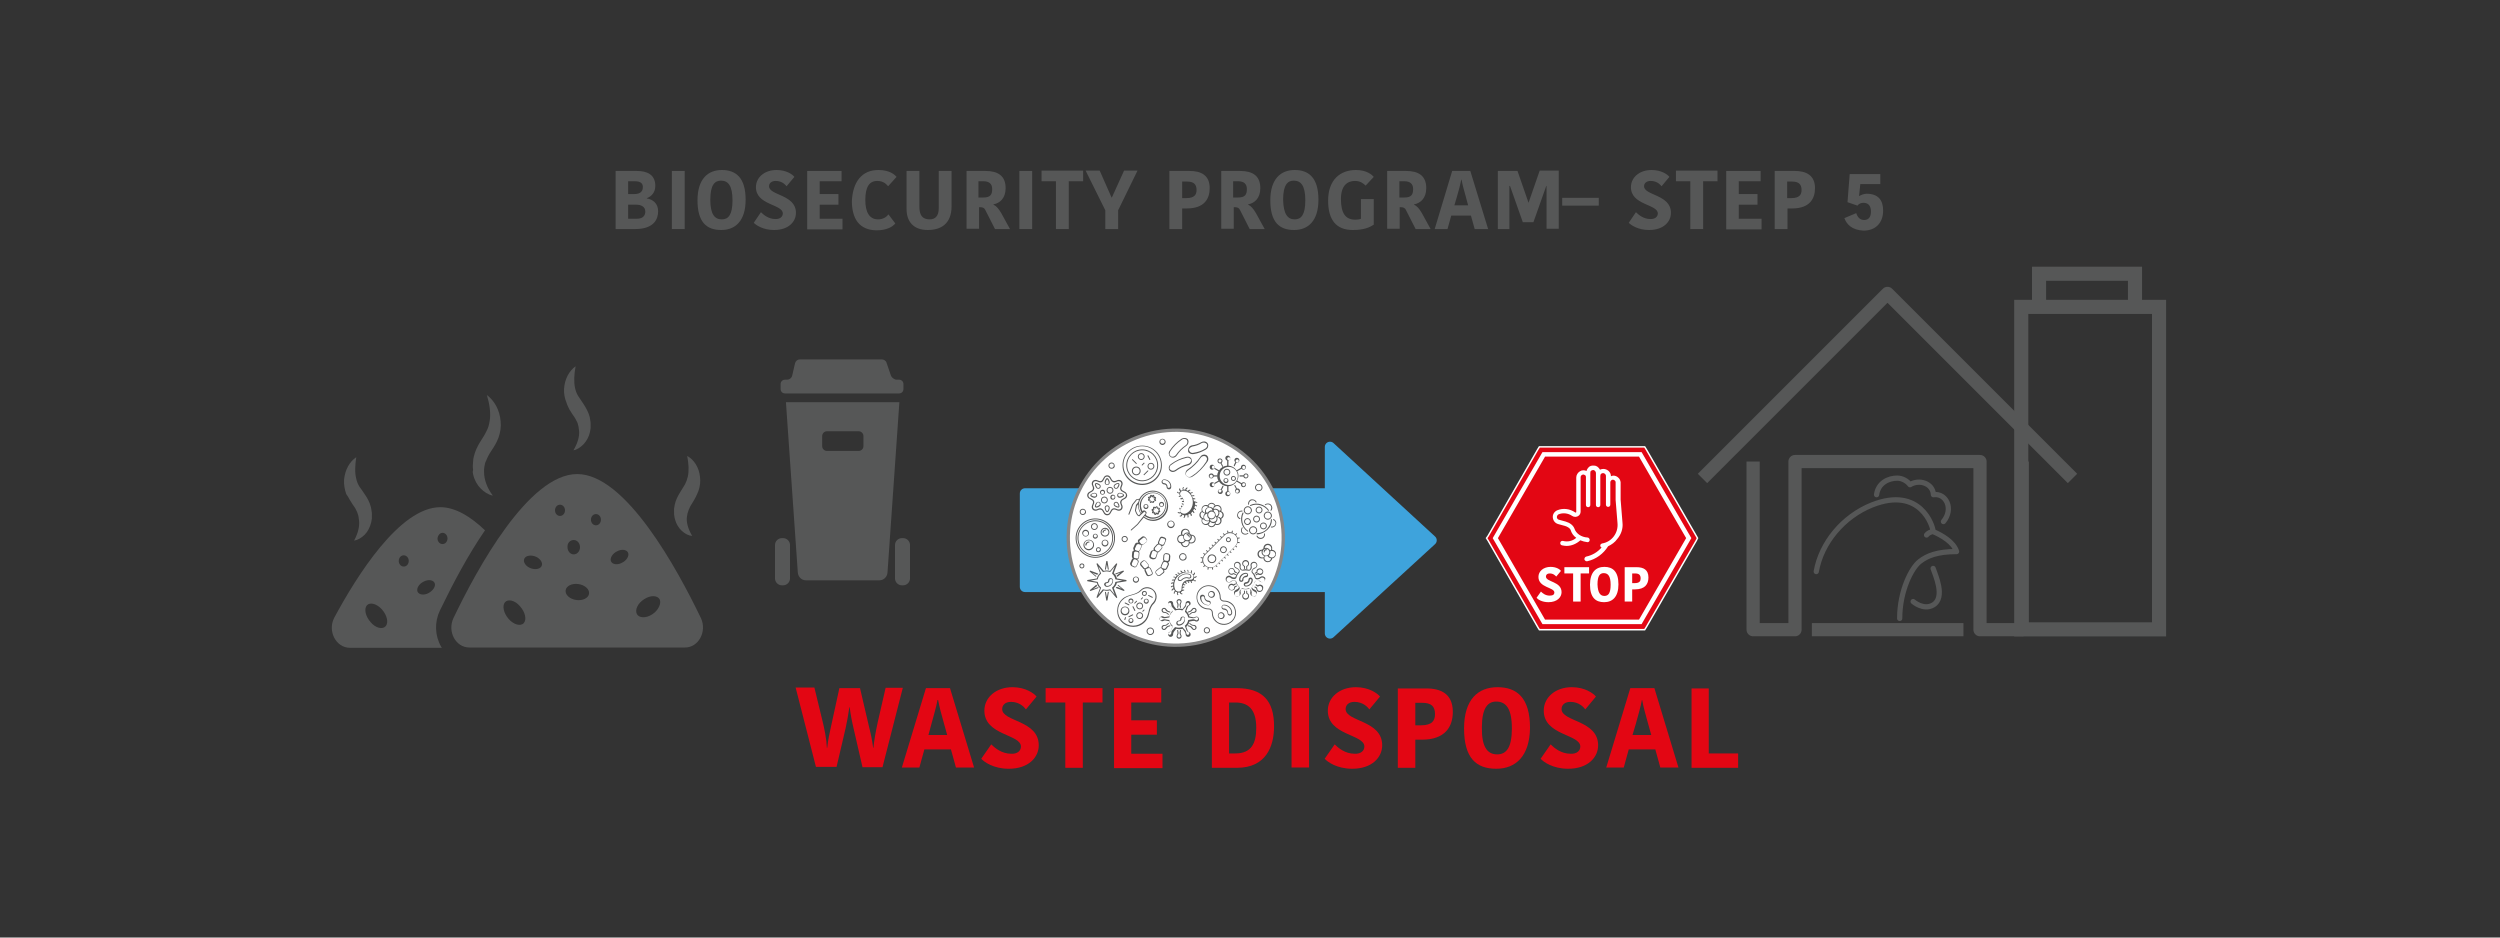 <?xml version="1.0" encoding="utf-8"?>
<!-- Generator: Adobe Illustrator 22.0.1, SVG Export Plug-In . SVG Version: 6.00 Build 0)  -->
<svg version="1.1" id="Capa_1" xmlns="http://www.w3.org/2000/svg" xmlns:xlink="http://www.w3.org/1999/xlink" x="0px" y="0px"
	 viewBox="0 0 800 300" style="enable-background:new 0 0 800 300;" xml:space="preserve">
<rect x="0" y="0" width="800" height="300" fill="#333333" stroke="none"/>
<style type="text/css">
	.st0{fill:#E30613;}
	.st1{fill:none;stroke:#565757;stroke-width:4.511;stroke-miterlimit:10;}
	.st2{fill:none;stroke:#565757;stroke-width:4.226;stroke-linejoin:round;stroke-miterlimit:10;}
	.st3{fill:#3EA3DC;}
	.st4{fill:none;stroke:#3EA3DC;stroke-width:3.313;stroke-linecap:round;stroke-linejoin:round;stroke-miterlimit:1;}
	.st5{fill:#FFFFFF;}
	.st6{fill:none;stroke:#878787;stroke-width:1.061;}
	.st7{fill:#565757;}
	.st8{fill:none;stroke:#E30613;stroke-width:2.88;}
	.st9{fill:none;stroke:#FFFFFF;stroke-width:0.481;}
	.st10{fill:none;stroke:#FFFFFF;stroke-width:1.44;}
	.st11{fill:none;stroke:#565757;stroke-width:1.677;stroke-linecap:round;stroke-linejoin:round;stroke-miterlimit:10;}
</style>
<g>
	<path class="st0" d="M264.7,239.4c0.3-2.9,0.7-4.4,1.2-6.8l2.7-12.4h6.6l2.9,12.4c0.7,2.8,1,4.4,1.3,6.7h0.1
		c0.2-2.2,0.7-5.1,1.4-8.3l2.5-10.9h5.5l-6.5,25.4H276l-2.6-11.3c-0.8-3.4-1.2-5.4-1.5-7.9h-0.1c-0.4,2.6-0.7,4.5-1.2,6.7l-2.9,12.4
		h-6.6l-6.5-25.4h6l2.5,10.3c0.7,2.8,1.4,6.2,1.5,9H264.7z"/>
	<path class="st0" d="M304,220.2l7.7,25.4h-5.8l-1.6-5.8h-8.5l-1.6,5.8h-5.6l7.7-25.4H304z M297.1,235.2h6l-1-3.6
		c-1-3.5-1.5-5.4-1.9-7.6H300c-0.4,2.2-1,4.2-1.9,7.5L297.1,235.2z"/>
	<path class="st0" d="M326.7,238.9c0-4-11.7-3.5-11.7-11.5c0-4.2,3.7-7.5,9-7.5c4.2,0,6.9,2,7.7,3l-3.4,4.1
		c-0.6-0.8-2.1-2.4-4.8-2.4c-1.8,0-2.8,1-2.8,2.3c0,4.1,11.7,3.5,11.7,11.6c0,3.8-3.2,7.5-9.6,7.5c-4.9,0-7.9-2.2-8.8-3.2l3.2-4.6
		c1.1,1.1,3.3,3,6.4,3C325.6,241.3,326.7,240.2,326.7,238.9z"/>
	<path class="st0" d="M340.9,224.8h-6.3v-4.6h18.2v4.6h-6.3v20.9h-5.6V224.8z"/>
	<path class="st0" d="M356.5,245.6v-25.4h15.1v4.6H362v5.7h8.2v4.6H362v6.1h10v4.6H356.5z"/>
	<path class="st0" d="M387.8,220.2h7.9c8.3,0,12,4,12,12.2c0,6.5-2.6,13.3-11.9,13.3h-8V220.2z M393.3,241.1h2
		c5.2,0,6.7-3.3,6.7-8.2c0-6.1-2.7-8.1-6.7-8.1h-2V241.1z"/>
	<path class="st0" d="M413.3,220.2h5.6v25.4h-5.6V220.2z"/>
	<path class="st0" d="M436.6,238.9c0-4-11.7-3.5-11.7-11.5c0-4.2,3.7-7.5,9-7.5c4.2,0,6.9,2,7.7,3l-3.4,4.1
		c-0.6-0.8-2.1-2.4-4.8-2.4c-1.8,0-2.8,1-2.8,2.3c0,4.1,11.7,3.5,11.7,11.6c0,3.8-3.2,7.5-9.6,7.5c-4.9,0-7.9-2.2-8.8-3.2l3.2-4.6
		c1.1,1.1,3.3,3,6.4,3C435.5,241.3,436.6,240.2,436.6,238.9z"/>
	<path class="st0" d="M464.9,227.8c0,4.8-2.5,8.9-9.9,8.9h-2.1v9h-5.6v-25.4h8.7C461.2,220.2,464.9,222.1,464.9,227.8z M452.9,224.9
		v7.2h1.8c3.7,0,4.5-1.6,4.5-3.6c0-2.5-1.2-3.6-4.1-3.6H452.9z"/>
	<path class="st0" d="M478.8,246c-6.4,0-10.3-3.4-10.3-12.9c0-9.3,4.5-13.2,10.7-13.2c6.3,0,10.4,3.5,10.4,13
		C489.5,242,485,246,478.8,246z M479.1,241.4c2.9,0,4.7-2.1,4.7-8.3c0-6.4-1.9-8.6-5-8.6c-2.7,0-4.6,2-4.6,8.3
		C474.1,239.1,476,241.4,479.1,241.4z"/>
	<path class="st0" d="M505.7,238.9c0-4-11.7-3.5-11.7-11.5c0-4.2,3.7-7.5,9-7.5c4.2,0,6.9,2,7.7,3l-3.4,4.1
		c-0.6-0.8-2.1-2.4-4.8-2.4c-1.8,0-2.8,1-2.8,2.3c0,4.1,11.7,3.5,11.7,11.6c0,3.8-3.2,7.5-9.6,7.5c-4.9,0-7.9-2.2-8.8-3.2l3.2-4.6
		c1.1,1.1,3.3,3,6.4,3C504.6,241.3,505.7,240.2,505.7,238.9z"/>
	<path class="st0" d="M529.4,220.2l7.7,25.4h-5.8l-1.6-5.8h-8.5l-1.6,5.8H514l7.7-25.4H529.4z M522.4,235.2h6l-1-3.6
		c-1-3.5-1.5-5.4-1.9-7.6h-0.1c-0.4,2.2-1,4.2-1.9,7.5L522.4,235.2z"/>
	<path class="st0" d="M546.8,220.2v20.9h9.4v4.6h-14.9v-25.4H546.8z"/>
</g>
<path class="st1" d="M690.9,201.4h-44.1V98.2h44.1V201.4z M673.6,201.4H664 M652.5,98.2V87.6h30.7v10.6"/>
<path class="st2" d="M579.8,201.5h48.5 M544.8,153.1l59.2-59.2l59.2,59.2 M647.1,147.7v53.8h-13.5v-53.8h-59.2v53.8H561v-53.8"/>
<polygon class="st3" points="425.6,202.7 458.1,172.9 425.6,143 425.6,157.9 328,157.9 328,187.8 425.6,187.8 "/>
<polygon class="st4" points="425.6,202.7 458.1,172.9 425.6,143 425.6,157.9 328,157.9 328,187.8 425.6,187.8 "/>
<path class="st5" d="M376.3,206.6c19,0,34.4-15.4,34.4-34.4c0-19-15.4-34.4-34.4-34.4c-19,0-34.4,15.4-34.4,34.4
	C342,191.2,357.3,206.6,376.3,206.6"/>
<ellipse transform="matrix(0.973 -0.23 0.23 0.973 -29.503 91.068)" class="st6" cx="376.3" cy="172.2" rx="34.4" ry="34.4"/>
<path class="st7" d="M368.1,201.1c-0.5,0-0.9,0.4-0.9,0.9c0,0.5,0.4,0.9,0.9,0.9s0.9-0.4,0.9-0.9C369,201.5,368.6,201.1,368.1,201.1
	 M368.1,203.2c-0.7,0-1.2-0.6-1.2-1.2c0-0.7,0.6-1.2,1.2-1.2c0.7,0,1.2,0.6,1.2,1.2C369.3,202.7,368.8,203.2,368.1,203.2"/>
<path class="st7" d="M378.5,177.3c-0.5,0-0.9,0.4-0.9,0.9c0,0.5,0.4,0.9,0.9,0.9s0.9-0.4,0.9-0.9C379.5,177.7,379,177.3,378.5,177.3
	 M378.5,179.4c-0.7,0-1.2-0.6-1.2-1.2c0-0.7,0.6-1.2,1.2-1.2c0.7,0,1.2,0.6,1.2,1.2C379.8,178.9,379.2,179.4,378.5,179.4"/>
<path class="st7" d="M402.8,155.1c-0.5,0-0.9,0.4-0.9,0.9c0,0.5,0.4,0.9,0.9,0.9c0.5,0,0.9-0.4,0.9-0.9
	C403.7,155.5,403.3,155.1,402.8,155.1 M402.8,157.2c-0.7,0-1.2-0.6-1.2-1.2c0-0.7,0.6-1.2,1.2-1.2c0.7,0,1.2,0.6,1.2,1.2
	C404,156.7,403.4,157.2,402.8,157.2"/>
<path class="st7" d="M374.7,166.8c-0.5,0-0.9,0.4-0.9,0.9c0,0.5,0.4,0.9,0.9,0.9c0.5,0,0.9-0.4,0.9-0.9
	C375.6,167.2,375.2,166.8,374.7,166.8 M374.7,169c-0.7,0-1.2-0.6-1.2-1.2c0-0.7,0.6-1.2,1.2-1.2c0.7,0,1.2,0.6,1.2,1.2
	C375.9,168.4,375.4,169,374.7,169"/>
<path class="st7" d="M372,140.6c-0.4,0-0.7,0.3-0.7,0.7c0,0.4,0.3,0.7,0.7,0.7c0.4,0,0.7-0.3,0.7-0.7
	C372.7,141,372.4,140.6,372,140.6 M372,142.4c-0.6,0-1-0.5-1-1c0-0.6,0.5-1,1-1c0.6,0,1,0.5,1,1C373,141.9,372.6,142.4,372,142.4"/>
<path class="st7" d="M355.7,148.3c-0.4,0-0.7,0.3-0.7,0.7c0,0.4,0.3,0.7,0.7,0.7c0.4,0,0.7-0.3,0.7-0.7
	C356.5,148.6,356.1,148.3,355.7,148.3 M355.7,150c-0.6,0-1-0.5-1-1c0-0.6,0.5-1,1-1c0.6,0,1,0.5,1,1
	C356.8,149.6,356.3,150,355.7,150"/>
<path class="st7" d="M346.5,163.1c-0.4,0-0.7,0.3-0.7,0.7c0,0.4,0.3,0.7,0.7,0.7c0.4,0,0.7-0.3,0.7-0.7
	C347.3,163.4,346.9,163.1,346.5,163.1 M346.5,164.8c-0.6,0-1-0.5-1-1c0-0.6,0.5-1,1-1c0.6,0,1,0.5,1,1
	C347.6,164.3,347.1,164.8,346.5,164.8"/>
<path class="st7" d="M359.9,171.8c-0.4,0-0.7,0.3-0.7,0.7c0,0.4,0.3,0.7,0.7,0.7c0.4,0,0.7-0.3,0.7-0.7
	C360.6,172.1,360.2,171.8,359.9,171.8 M359.9,173.5c-0.6,0-1-0.5-1-1c0-0.6,0.5-1,1-1c0.6,0,1,0.5,1,1
	C360.9,173,360.4,173.5,359.9,173.5"/>
<path class="st7" d="M363.5,184.7c-0.4,0-0.7,0.3-0.7,0.7c0,0.4,0.3,0.7,0.7,0.7c0.4,0,0.7-0.3,0.7-0.7
	C364.2,185.1,363.9,184.7,363.5,184.7 M363.5,186.5c-0.6,0-1-0.5-1-1c0-0.6,0.5-1,1-1c0.6,0,1,0.5,1,1
	C364.5,186,364,186.5,363.5,186.5"/>
<path class="st7" d="M386.2,201c-0.4,0-0.7,0.3-0.7,0.7c0,0.4,0.3,0.7,0.7,0.7c0.4,0,0.7-0.3,0.7-0.7
	C386.9,201.3,386.6,201,386.2,201 M386.2,202.7c-0.6,0-1-0.5-1-1c0-0.6,0.5-1,1-1c0.6,0,1,0.5,1,1
	C387.2,202.3,386.8,202.7,386.2,202.7"/>
<path class="st7" d="M407,166.3c0-0.1-0.1-0.2-0.1-0.2h0c-0.1,0-0.2,0.1-0.2,0.1c0,1.2-0.5,2.2-1.3,3.1c-0.8,0.8-1.9,1.3-3.1,1.3
	c-0.1,0-0.2,0.1-0.2,0.2c0,0.1,0.1,0.2,0.1,0.2c1.2,0,2.4-0.6,3.3-1.4C406.5,168.7,407,167.6,407,166.3"/>
<path class="st7" d="M397.8,164c-0.1,0-0.2,0-0.2,0.1c-0.9,1.9-0.5,4.5,1.6,6c0.1,0,0.2,0,0.2,0c0-0.1,0-0.2,0-0.2
	c-2-1.4-2.3-3.9-1.5-5.6C397.9,164.1,397.9,164,397.8,164"/>
<path class="st7" d="M400.1,161.6c-0.1,0-0.1,0.1-0.1,0.2c0,0.1,0.1,0.1,0.2,0.1c2.2-1,4.5,0,5.6,1.5c0,0.1,0.1,0.1,0.2,0
	c0.1,0,0.1-0.1,0-0.2C404.9,161.6,402.4,160.5,400.1,161.6"/>
<path class="st7" d="M397.5,170.7c0.5,0.5,1.3,0.5,1.9,0.1c0.1-0.1,0.1-0.1,0-0.2c-0.1-0.1-0.1-0.1-0.2,0c-0.4,0.3-1.1,0.3-1.5-0.1
	c-0.4-0.4-0.4-1-0.1-1.5c0.1-0.1,0-0.2,0-0.2c-0.1-0.1-0.2,0-0.2,0C397,169.4,397,170.2,397.5,170.7"/>
<path class="st7" d="M404.8,170.8c0-0.1-0.1-0.1-0.2-0.1c-0.1,0-0.1,0.1-0.1,0.2c0.1,0.5-0.3,1.1-0.8,1.2c-0.5,0.1-1.1-0.1-1.3-0.6
	c0-0.1-0.1-0.1-0.2-0.1c-0.1,0-0.1,0.1-0.1,0.2c0.3,0.7,1,1,1.7,0.8C404.5,172.2,404.9,171.5,404.8,170.8"/>
<path class="st7" d="M407.6,166.1c-0.1,0-0.2,0-0.2,0.1c0,0.1,0,0.2,0.1,0.2c0.5,0.2,0.8,0.8,0.6,1.3c-0.1,0.5-0.7,0.9-1.2,0.8
	c-0.1,0-0.2,0-0.2,0.1c0,0.1,0,0.2,0.1,0.2c0.7,0.1,1.4-0.4,1.5-1C408.6,167.1,408.2,166.4,407.6,166.1"/>
<path class="st7" d="M406.7,161.5c-0.5-0.5-1.3-0.5-1.9-0.1c-0.1,0.1-0.1,0.1,0,0.2c0.1,0.1,0.1,0.1,0.2,0c0.4-0.3,1.1-0.3,1.5,0.1
	c0.4,0.4,0.4,1,0.1,1.5c-0.1,0.1,0,0.2,0,0.2c0.1,0.1,0.2,0,0.2,0C407.3,162.8,407.2,162,406.7,161.5"/>
<path class="st7" d="M400.4,159.8c-0.7,0.2-1.1,0.9-1,1.6c0,0.1,0.1,0.1,0.2,0.1c0.1,0,0.1-0.1,0.1-0.2c-0.1-0.5,0.3-1.1,0.8-1.2
	c0.5-0.1,1.1,0.1,1.3,0.6c0,0.1,0.1,0.1,0.2,0.1c0.1,0,0.1-0.1,0.1-0.2C401.8,160,401.1,159.7,400.4,159.8"/>
<path class="st7" d="M396.7,166.1c0.1,0,0.2,0,0.2-0.1c0-0.1,0-0.2-0.1-0.2c-0.5-0.2-0.8-0.8-0.6-1.3c0.1-0.5,0.7-0.9,1.2-0.8
	c0.1,0,0.2,0,0.2-0.1c0-0.1,0-0.2-0.1-0.2c-0.7-0.1-1.4,0.4-1.5,1C395.7,165.1,396,165.8,396.7,166.1"/>
<path class="st7" d="M402.9,162.4c0.4,0,0.8,0.3,0.8,0.8c0,0.4-0.3,0.8-0.8,0.8c-0.4,0-0.8-0.3-0.8-0.8
	C402.1,162.7,402.5,162.4,402.9,162.4 M402.9,164.3c0.6,0,1.1-0.5,1.1-1.1c0-0.6-0.5-1.1-1.1-1.1c-0.6,0-1.1,0.5-1.1,1.1
	C401.8,163.8,402.3,164.3,402.9,164.3"/>
<path class="st7" d="M404.3,167.5c0.4,0,0.8,0.3,0.8,0.8c0,0.4-0.3,0.8-0.8,0.8c-0.4,0-0.8-0.3-0.8-0.8
	C403.5,167.8,403.8,167.5,404.3,167.5 M404.3,169.4c0.6,0,1.1-0.5,1.1-1.1c0-0.6-0.5-1.1-1.1-1.1c-0.6,0-1.1,0.5-1.1,1.1
	C403.2,168.9,403.7,169.4,404.3,169.4"/>
<path class="st7" d="M402.1,166.9c-0.4,0-0.8-0.3-0.8-0.8c0-0.4,0.3-0.8,0.8-0.8c0.4,0,0.8,0.3,0.8,0.8
	C402.9,166.5,402.5,166.9,402.1,166.9 M403.2,166.1c0-0.6-0.5-1.1-1.1-1.1c-0.6,0-1.1,0.5-1.1,1.1c0,0.6,0.5,1.1,1.1,1.1
	C402.7,167.2,403.2,166.7,403.2,166.1"/>
<path class="st7" d="M399.2,167.7c-0.4,0-0.8-0.3-0.8-0.8c0-0.4,0.3-0.8,0.8-0.8c0.4,0,0.8,0.3,0.8,0.8
	C399.9,167.3,399.6,167.7,399.2,167.7 M399.2,165.8c-0.6,0-1.1,0.5-1.1,1.1c0,0.6,0.5,1.1,1.1,1.1c0.6,0,1.1-0.5,1.1-1.1
	C400.2,166.3,399.8,165.8,399.2,165.8"/>
<path class="st7" d="M399.3,162.3c0.5,0,1,0.4,1,1s-0.4,1-1,1c-0.5,0-1-0.4-1-1S398.8,162.3,399.3,162.3 M398,163.3
	c0,0.7,0.6,1.3,1.3,1.3c0.7,0,1.3-0.6,1.3-1.3s-0.6-1.3-1.3-1.3C398.6,162,398,162.6,398,163.3"/>
<path class="st7" d="M404.7,165c0-0.5,0.4-1,1-1c0.5,0,1,0.4,1,1s-0.4,1-1,1C405.1,166,404.7,165.6,404.7,165 M407,165
	c0-0.7-0.6-1.3-1.3-1.3c-0.7,0-1.3,0.6-1.3,1.3c0,0.7,0.6,1.3,1.3,1.3C406.4,166.3,407,165.7,407,165"/>
<path class="st7" d="M401,168.7c0.5,0,1,0.4,1,1c0,0.5-0.4,1-1,1c-0.5,0-1-0.4-1-1C400,169.1,400.5,168.7,401,168.7 M401,171
	c0.7,0,1.3-0.6,1.3-1.3c0-0.7-0.6-1.3-1.3-1.3c-0.7,0-1.3,0.6-1.3,1.3C399.7,170.4,400.3,171,401,171"/>
<path class="st7" d="M384.2,146.5c0.3-0.5,1-0.7,1.5-0.5c0.2,0.1,0.4,0.3,0.5,0.6c0.1,0.3,0,0.7-0.2,1.1c-1.2,1.9-2.8,3.5-4.7,4.7
	c-0.3,0.2-0.7,0.3-1.1,0.2c-0.3-0.1-0.5-0.2-0.6-0.5c-0.3-0.5,0-1.2,0.5-1.5C381.8,149.4,383.2,148.1,384.2,146.5 M380.1,150.2
	c-0.7,0.4-0.9,1.3-0.6,1.9c0.2,0.3,0.4,0.5,0.8,0.6c0.4,0.1,0.9,0.1,1.3-0.2c1.9-1.2,3.5-2.9,4.8-4.8c0.3-0.4,0.3-0.9,0.2-1.3
	c-0.1-0.4-0.3-0.6-0.6-0.8c-0.7-0.3-1.5-0.1-1.9,0.6C383,147.8,381.6,149.2,380.1,150.2z"/>
<path class="st7" d="M380.1,148.5c-1.5,0.4-2.8,1-4,1.9c-0.5,0.4-1.2,0.3-1.6-0.1c-0.2-0.2-0.3-0.4-0.2-0.7c0-0.4,0.2-0.7,0.6-0.9
	c1.4-1.1,3-1.8,4.8-2.2c0.3-0.1,0.7-0.1,1.1,0.2c0.2,0.2,0.4,0.4,0.4,0.6C381.1,147.8,380.7,148.4,380.1,148.5 M380.9,146.4
	c-0.4-0.3-0.9-0.3-1.3-0.2c-1.8,0.4-3.4,1.2-4.9,2.3c-0.4,0.3-0.7,0.7-0.7,1.2c0,0.4,0.1,0.7,0.3,0.9c0.7,0.7,1.6,0.4,2,0.1
	c1.2-0.9,2.5-1.5,3.9-1.8c0,0,0,0,0,0c0.8-0.2,1.3-0.9,1.2-1.6C381.3,146.9,381.2,146.6,380.9,146.4"/>
<path class="st7" d="M381.5,142.9c1.1-0.2,2.1-0.5,3-1.1c0.5-0.3,1.2-0.2,1.6,0.2c0.2,0.2,0.2,0.4,0.2,0.7c-0.1,0.4-0.3,0.7-0.7,0.9
	c-1.1,0.7-2.4,1.1-3.7,1.3c-0.4,0.1-0.8,0-1.1-0.3c-0.2-0.2-0.3-0.4-0.3-0.7C380.4,143.6,380.9,143.1,381.5,142.9 M380.6,145
	c0.3,0.2,0.7,0.4,1.4,0.3c1.3-0.2,2.6-0.7,3.8-1.4c0.5-0.3,0.8-0.7,0.8-1.1c0.1-0.4,0-0.7-0.2-1c-0.5-0.6-1.3-0.7-2-0.3
	c-0.9,0.5-1.9,0.9-2.9,1c-0.8,0.1-1.3,0.8-1.3,1.5C380.1,144.5,380.3,144.8,380.6,145"/>
<path class="st7" d="M379.4,142.5c-1.2,0.8-2.3,1.9-3.1,3.1c-0.4,0.5-1,0.7-1.5,0.5c-0.2-0.1-0.4-0.3-0.5-0.6
	c-0.1-0.3,0-0.7,0.2-1.1c1-1.5,2.2-2.7,3.7-3.7c0.2-0.2,0.7-0.3,1.1-0.2c0.3,0.1,0.5,0.2,0.6,0.5
	C380.1,141.5,379.9,142.2,379.4,142.5 M380.2,140.8c-0.1-0.3-0.4-0.5-0.8-0.6c-0.4-0.1-0.9,0-1.3,0.2c-1.5,1-2.8,2.3-3.8,3.8
	c-0.3,0.4-0.4,0.9-0.2,1.3c0.1,0.4,0.3,0.6,0.6,0.8c0.9,0.4,1.6-0.1,1.9-0.6c0.8-1.2,1.8-2.2,3-3c0,0,0,0,0,0
	C380.2,142.3,380.5,141.5,380.2,140.8"/>
<path class="st7" d="M365.5,142.8c3.3,0,6,2.7,6,6c0,3.3-2.7,6-6,6c-3.3,0-6-2.7-6-6C359.5,145.5,362.2,142.8,365.5,142.8
	 M365.5,155.2c3.5,0,6.3-2.8,6.3-6.3c0-3.5-2.8-6.3-6.3-6.3c-3.5,0-6.3,2.8-6.3,6.3C359.2,152.4,362,155.2,365.5,155.2"/>
<path class="st7" d="M365.5,144.1c2.6,0,4.8,2.1,4.8,4.8c0,2.6-2.1,4.8-4.8,4.8c-2.6,0-4.8-2.1-4.8-4.8
	C360.7,146.2,362.8,144.1,365.5,144.1 M365.5,154c2.8,0,5.1-2.3,5.1-5.1c0-2.8-2.3-5.1-5.1-5.1c-2.8,0-5.1,2.3-5.1,5.1
	C360.4,151.7,362.7,154,365.5,154"/>
<path class="st7" d="M363.6,149.6c0.6,0,1.1,0.5,1.1,1.1c0,0.6-0.5,1.1-1.1,1.1s-1.1-0.5-1.1-1.1C362.5,150.1,363,149.6,363.6,149.6
	 M363.6,152.1c0.8,0,1.4-0.6,1.4-1.4s-0.6-1.4-1.4-1.4s-1.4,0.6-1.4,1.4S362.9,152.1,363.6,152.1"/>
<path class="st7" d="M368.3,148.4c0.4,0,0.8,0.3,0.8,0.8c0,0.4-0.3,0.8-0.8,0.8c-0.4,0-0.8-0.3-0.8-0.8
	C367.5,148.7,367.8,148.4,368.3,148.4 M368.3,150.3c0.6,0,1.1-0.5,1.1-1.1c0-0.6-0.5-1.1-1.1-1.1c-0.6,0-1.1,0.5-1.1,1.1
	C367.2,149.8,367.7,150.3,368.3,150.3"/>
<path class="st7" d="M365.2,145.3c0.4,0,0.8,0.3,0.8,0.8c0,0.4-0.3,0.8-0.8,0.8c-0.4,0-0.8-0.3-0.8-0.8
	C364.4,145.7,364.7,145.3,365.2,145.3 M365.2,147.2c0.6,0,1.1-0.5,1.1-1.1c0-0.6-0.5-1.1-1.1-1.1c-0.6,0-1.1,0.5-1.1,1.1
	C364.1,146.7,364.6,147.2,365.2,147.2"/>
<path class="st7" d="M363.5,148.4c0.1,0.1,0.2,0.1,0.2,0c0.1-0.1,0.1-0.2,0-0.2l-1.2-1.2c-0.1-0.1-0.2-0.1-0.2,0
	c-0.1,0.1-0.1,0.2,0,0.2L363.5,148.4z"/>
<path class="st7" d="M367.2,150.6l-1.2,1.2c-0.1,0.1-0.1,0.2,0,0.2c0.1,0.1,0.2,0.1,0.2,0l1.2-1.2c0.1-0.1,0.1-0.2,0-0.2
	C367.4,150.5,367.3,150.5,367.2,150.6"/>
<path class="st7" d="M367.8,147.1c0,0.1,0.1,0.1,0.2,0.1c0.1,0,0.1-0.1,0.1-0.2l-0.6-1.2c0-0.1-0.1-0.1-0.2-0.1
	c-0.1,0-0.1,0.1-0.1,0.2L367.8,147.1z"/>
<path class="st7" d="M366.2,148.1c-0.1-0.1-0.2-0.1-0.2,0l-0.6,0.6c-0.1,0.1-0.1,0.2,0,0.2c0.1,0.1,0.2,0.1,0.2,0l0.6-0.6
	C366.3,148.3,366.3,148.2,366.2,148.1"/>
<path class="st7" d="M391.5,175.1c0.4,0,0.8,0.3,0.8,0.8c0,0.4-0.3,0.8-0.8,0.8s-0.8-0.3-0.8-0.8
	C390.8,175.5,391.1,175.1,391.5,175.1 M391.5,174.8c-0.6,0-1.1,0.5-1.1,1.1c0,0.6,0.5,1.1,1.1,1.1s1.1-0.5,1.1-1.1
	C392.6,175.3,392.1,174.8,391.5,174.8"/>
<path class="st7" d="M393.1,172.2c0.3,0,0.5,0.2,0.5,0.5c0,0.3-0.2,0.5-0.5,0.5c-0.3,0-0.5-0.2-0.5-0.5
	C392.6,172.4,392.8,172.2,393.1,172.2 M393.1,171.9c-0.4,0-0.8,0.3-0.8,0.8c0,0.4,0.3,0.8,0.8,0.8c0.4,0,0.8-0.3,0.8-0.8
	C393.8,172.2,393.5,171.9,393.1,171.9"/>
<path class="st7" d="M387.8,177.7c0.6,0,1.1,0.5,1.1,1.1c0,0.6-0.5,1.1-1.1,1.1c-0.6,0-1.1-0.5-1.1-1.1
	C386.8,178.2,387.2,177.7,387.8,177.7 M387.8,177.4c-0.8,0-1.4,0.6-1.4,1.4c0,0.8,0.6,1.4,1.4,1.4s1.4-0.6,1.4-1.4
	C389.2,178,388.6,177.4,387.8,177.4"/>
<path class="st7" d="M393.6,170.6c0.6,0,1.2,0.2,1.7,0.7c0.9,0.9,0.9,2.4,0,3.4l-6.2,6.2c-0.4,0.4-1,0.7-1.7,0.7
	c-0.6,0-1.2-0.2-1.7-0.7c-0.4-0.4-0.7-1-0.7-1.7c0-0.6,0.2-1.2,0.7-1.7l6.2-6.2C392.3,170.9,392.9,170.6,393.6,170.6 M394.2,169.9
	l-0.1,0.5c-0.2,0-0.4-0.1-0.5-0.1c-0.2,0-0.4,0-0.5,0.1l-0.1-0.5c0-0.1-0.1-0.1-0.2-0.1c-0.1,0-0.1,0.1-0.1,0.2l0.1,0.5
	c-0.3,0.1-0.7,0.3-0.9,0.5l-0.3-0.3c-0.1-0.1-0.2-0.1-0.2,0c-0.1,0.1-0.1,0.2,0,0.2l0.3,0.3l-0.7,0.7l-0.3-0.3
	c-0.1-0.1-0.2-0.1-0.2,0c-0.1,0.1-0.1,0.2,0,0.2l0.3,0.3l-0.7,0.7l-0.3-0.3c-0.1-0.1-0.2-0.1-0.2,0c-0.1,0.1-0.1,0.2,0,0.2l0.3,0.3
	l-0.7,0.7l-0.3-0.3c-0.1-0.1-0.2-0.1-0.2,0c-0.1,0.1-0.1,0.2,0,0.2l0.3,0.3l-0.7,0.7l-0.3-0.3c-0.1-0.1-0.2-0.1-0.2,0
	c-0.1,0.1-0.1,0.2,0,0.2l0.3,0.3l-0.7,0.7l-0.3-0.3c-0.1-0.1-0.2-0.1-0.2,0c-0.1,0.1-0.1,0.2,0,0.2l0.3,0.3l-0.7,0.7l-0.3-0.3
	c-0.1-0.1-0.2-0.1-0.2,0c-0.1,0.1-0.1,0.2,0,0.2l0.3,0.3l-0.7,0.7l-0.3-0.3c-0.1-0.1-0.2-0.1-0.2,0c-0.1,0.1-0.1,0.2,0,0.2l0.3,0.3
	c-0.2,0.3-0.4,0.6-0.5,0.9l-0.5-0.1c-0.1,0-0.2,0-0.2,0.1c0,0.1,0,0.2,0.1,0.2l0.5,0.1c0,0.2-0.1,0.4-0.1,0.5c0,0.2,0,0.4,0.1,0.5
	l-0.5,0.1c-0.1,0-0.1,0.1-0.1,0.2c0,0.1,0.1,0.1,0.2,0.1l0.5-0.1c0.1,0.3,0.3,0.7,0.5,0.9l-0.3,0.3c-0.1,0.1-0.1,0.2,0,0.2
	c0.1,0.1,0.2,0.1,0.2,0l0.3-0.3c0.3,0.2,0.6,0.4,0.9,0.5l-0.1,0.5c0,0.1,0,0.2,0.1,0.2c0.1,0,0.2,0,0.2-0.1l0.1-0.5
	c0.2,0,0.4,0.1,0.5,0.1c0.2,0,0.4,0,0.5-0.1l0.1,0.5c0,0.1,0.1,0.1,0.2,0.1c0.1,0,0.1-0.1,0.1-0.2l-0.1-0.5c0.3-0.1,0.7-0.3,0.9-0.5
	l0.3,0.3c0.1,0.1,0.2,0.1,0.2,0c0.1-0.1,0.1-0.2,0-0.2l-0.3-0.3l0.7-0.7l0.3,0.3c0.1,0.1,0.2,0.1,0.2,0c0.1-0.1,0.1-0.2,0-0.2
	l-0.3-0.3l0.7-0.7l0.3,0.3c0.1,0.1,0.2,0.1,0.2,0c0.1-0.1,0.1-0.2,0-0.2l-0.3-0.3l0.7-0.7l0.3,0.3c0.1,0.1,0.2,0.1,0.2,0
	c0.1-0.1,0.1-0.2,0-0.2l-0.3-0.3l0.7-0.7l0.3,0.3c0.1,0.1,0.2,0.1,0.2,0c0.1-0.1,0.1-0.2,0-0.2l-0.3-0.3l0.7-0.7l0.3,0.3
	c0.1,0.1,0.2,0.1,0.2,0c0.1-0.1,0.1-0.2,0-0.2l-0.3-0.3l0.7-0.7l0.3,0.3c0.1,0.1,0.2,0.1,0.2,0c0.1-0.1,0.1-0.2,0-0.2l-0.3-0.3
	l0.7-0.7l0.3,0.3c0.1,0.1,0.2,0.1,0.2,0c0.1-0.1,0.1-0.2,0-0.2l-0.3-0.3c0.3-0.3,0.4-0.6,0.5-0.9l0.5,0.1c0.1,0,0.2,0,0.2-0.1
	c0-0.1,0-0.2-0.1-0.2l-0.5-0.1c0-0.2,0.1-0.4,0.1-0.5c0-0.2,0-0.4-0.1-0.5l0.5-0.1c0.1,0,0.1-0.1,0.1-0.2c0-0.1-0.1-0.1-0.2-0.1
	l-0.5,0.1c-0.1-0.3-0.3-0.7-0.5-0.9l0.3-0.3c0.1-0.1,0.1-0.2,0-0.2c-0.1-0.1-0.2-0.1-0.2,0l-0.3,0.3c-0.3-0.2-0.6-0.4-0.9-0.5
	l0.1-0.5c0-0.1,0-0.2-0.1-0.2C394.3,169.8,394.3,169.8,394.2,169.9"/>
<path class="st7" d="M379.7,164.2c-0.8,0.4-1.5,0.1-1.9-0.3c-0.2-0.3-0.3-0.7,0-1.1c0.7-0.8,1.1-1.5,1.1-2.1c0-0.7-0.4-1.4-1.1-2.1
	c-0.3-0.3-0.2-0.8,0-1.1c0.3-0.5,1-0.7,1.9-0.3c1.2,0.6,2,2,2,3.5C381.7,162.2,380.9,163.6,379.7,164.2 M382,160.4
	c0-0.2,0-0.5-0.1-0.7c0.2,0,0.3,0,0.4,0.1c0.1,0,0.2,0,0.2-0.1c0-0.1,0-0.2-0.1-0.2c-0.3-0.1-0.5-0.1-0.7-0.1
	c-0.1-0.2-0.1-0.4-0.2-0.6c0.1-0.1,0.3-0.1,0.5,0c0.1,0,0.2,0,0.2-0.1c0-0.1,0-0.2-0.1-0.2c-0.3-0.1-0.5,0-0.7,0.1
	c-0.1-0.2-0.2-0.4-0.4-0.6c0.1-0.1,0.3-0.2,0.5-0.2c0.1,0,0.2-0.1,0.2-0.1c0-0.1-0.1-0.2-0.1-0.2c-0.3,0-0.5,0.1-0.7,0.2
	c-0.1-0.2-0.3-0.3-0.5-0.4c0.1-0.1,0.2-0.3,0.4-0.3c0.1,0,0.1-0.1,0.1-0.2c0-0.1-0.1-0.1-0.2-0.1c-0.3,0.1-0.5,0.2-0.6,0.4
	c-0.1-0.1-0.2-0.1-0.3-0.2c-0.1,0-0.2-0.1-0.2-0.1c0-0.2,0.1-0.3,0.3-0.5c0.1,0,0.1-0.1,0.1-0.2c0-0.1-0.1-0.1-0.2-0.1
	c-0.4,0.2-0.5,0.5-0.5,0.7c-0.2,0-0.4-0.1-0.6,0c-0.1-0.3-0.1-0.4,0.1-0.6c0.1-0.1,0-0.2,0-0.2c-0.1-0.1-0.2,0-0.2,0
	c-0.3,0.3-0.2,0.7-0.1,0.9c-0.2,0.1-0.3,0.1-0.5,0.2c-0.1-0.1-0.4-0.2-0.3-0.5c0-0.1-0.1-0.2-0.2-0.2c-0.1,0-0.1,0.1-0.2,0.1
	c0,0.5,0.2,0.7,0.4,0.8c0,0-0.1,0.1-0.1,0.1c-0.1,0.1-0.1,0.2-0.2,0.3c-0.2,0-0.4,0.1-0.5-0.2c0,0-0.1-0.1-0.2,0
	c-0.1,0-0.1,0.1,0,0.2c0.2,0.3,0.5,0.3,0.7,0.3c0,0.2,0,0.5,0.2,0.7c-0.1,0.1-0.2,0.1-0.3,0.1c-0.1,0-0.1,0.1-0.1,0.2
	c0,0.1,0.1,0.1,0.2,0.1c0.2,0,0.4-0.1,0.5-0.2c0.2,0.2,0.3,0.3,0.4,0.5c-0.1,0.1-0.2,0.1-0.4,0.1c-0.1,0-0.2,0.1-0.2,0.2
	c0,0.1,0.1,0.2,0.2,0.2h0c0.2,0,0.4-0.1,0.6-0.1c0.1,0.2,0.2,0.4,0.3,0.6c-0.2,0-0.3,0-0.4,0c-0.1,0-0.2,0-0.2,0.1
	c0,0.1,0,0.2,0.1,0.2c0.2,0.1,0.4,0.1,0.6,0c0,0.1,0,0.1,0,0.2c0,0.2,0,0.3-0.1,0.5c-0.2-0.1-0.3-0.1-0.4-0.2
	c-0.1-0.1-0.2-0.1-0.2,0c-0.1,0.1-0.1,0.2,0,0.2c0.1,0.1,0.3,0.2,0.5,0.3c-0.1,0.2-0.2,0.4-0.3,0.6c-0.1-0.1-0.2-0.2-0.2-0.3
	c0-0.1-0.1-0.1-0.2-0.1c-0.1,0-0.1,0.1-0.1,0.2c0,0.1,0.1,0.3,0.3,0.4c-0.1,0.1-0.2,0.2-0.3,0.4c0,0-0.1,0.1-0.1,0.1
	c-0.1-0.1-0.1-0.2-0.1-0.3c0-0.1-0.1-0.1-0.2-0.1c-0.1,0-0.1,0.1-0.1,0.2c0.1,0.3,0.2,0.5,0.3,0.6c-0.1,0.2-0.1,0.4,0,0.6
	c-0.2,0.1-0.3,0.1-0.6,0c-0.1-0.1-0.2,0-0.2,0c-0.1,0.1,0,0.2,0,0.2c0.4,0.3,0.7,0.2,0.9,0.1c0.1,0.2,0.2,0.3,0.3,0.4
	c-0.1,0.2-0.2,0.4-0.5,0.4c-0.1,0-0.1,0.1-0.1,0.2c0,0.1,0.1,0.1,0.2,0.1c0.5,0,0.6-0.4,0.7-0.6c0.2,0.1,0.3,0.1,0.5,0.2
	c0,0.2,0.1,0.4-0.1,0.6c-0.1,0.1-0.1,0.2,0,0.2c0.1,0.1,0.2,0.1,0.2,0c0.3-0.3,0.3-0.6,0.3-0.8c0.2,0,0.4,0,0.6-0.1
	c0.1,0.1,0.2,0.3,0.1,0.6c0,0.1,0,0.2,0.1,0.2c0.1,0,0.2,0,0.2-0.1c0.1-0.4,0-0.6-0.1-0.8c0.2-0.1,0.4-0.2,0.6-0.3
	c0.1,0.1,0.2,0.2,0.2,0.5c0,0.1,0.1,0.2,0.2,0.2c0.1,0,0.2-0.1,0.2-0.2c0-0.3-0.1-0.5-0.3-0.7c0.2-0.1,0.3-0.3,0.5-0.5
	c0.1,0.1,0.2,0.2,0.3,0.4c0,0.1,0.1,0.1,0.2,0.1c0.1,0,0.1-0.1,0.1-0.2c-0.1-0.3-0.2-0.4-0.4-0.6c0.1-0.2,0.2-0.4,0.3-0.6
	c0.2,0.1,0.3,0.2,0.3,0.3c0,0.1,0.1,0.1,0.2,0.1c0.1,0,0.1-0.1,0.1-0.2c-0.1-0.2-0.3-0.4-0.5-0.5c0.1-0.2,0.1-0.4,0.2-0.7
	c0.1,0,0.3,0.1,0.4,0.2c0.1,0.1,0.2,0.1,0.2,0c0.1-0.1,0.1-0.2,0-0.2c-0.2-0.2-0.4-0.3-0.6-0.3c0-0.2,0-0.4,0.1-0.7
	c0.1,0,0.3,0,0.4,0.1c0.1,0.1,0.2,0,0.2,0c0.1-0.1,0-0.2,0-0.2C382.4,160.4,382.2,160.4,382,160.4"/>
<path class="st7" d="M387.6,151.9c0.3,0,0.5,0.2,0.5,0.5c0,0.3-0.2,0.5-0.5,0.5c-0.3,0-0.5-0.2-0.5-0.5
	C387.1,152.1,387.3,151.9,387.6,151.9 M387.6,153.1c0.4,0,0.7-0.3,0.8-0.6h1.1c0.1,0,0.2-0.1,0.2-0.2c0-0.1-0.1-0.2-0.2-0.2h-1.1
	c-0.1-0.4-0.4-0.6-0.8-0.6c-0.4,0-0.8,0.3-0.8,0.8C386.8,152.7,387.2,153.1,387.6,153.1"/>
<path class="st7" d="M390.4,148c-0.3,0-0.5-0.2-0.5-0.5c0-0.3,0.2-0.5,0.5-0.5c0.3,0,0.5,0.2,0.5,0.5
	C390.8,147.8,390.6,148,390.4,148 M391.2,147.5c0-0.4-0.3-0.8-0.8-0.8s-0.8,0.3-0.8,0.8c0,0.4,0.3,0.8,0.8,0.8c0.1,0,0.2,0,0.2,0
	l0.5,1c0,0.1,0.1,0.1,0.2,0.1c0.1,0,0.1-0.1,0.1-0.2l-0.5-1C391.1,147.9,391.2,147.7,391.2,147.5"/>
<path class="st7" d="M395.9,156.7c0.3,0,0.5,0.2,0.5,0.5c0,0.3-0.2,0.5-0.5,0.5c-0.3,0-0.5-0.2-0.5-0.5
	C395.5,156.9,395.7,156.7,395.9,156.7 M395.2,157.1c0,0.4,0.3,0.8,0.8,0.8c0.4,0,0.8-0.3,0.8-0.8c0-0.4-0.3-0.8-0.8-0.8
	c-0.1,0-0.2,0-0.2,0l-0.5-1c0-0.1-0.1-0.1-0.2-0.1c-0.1,0-0.1,0.1-0.1,0.2l0.5,1C395.3,156.7,395.2,156.9,395.2,157.1"/>
<path class="st7" d="M398.7,152.8c-0.3,0-0.5-0.2-0.5-0.5c0-0.3,0.2-0.5,0.5-0.5c0.3,0,0.5,0.2,0.5,0.5
	C399.2,152.6,399,152.8,398.7,152.8 M399.5,152.3c0-0.4-0.3-0.8-0.8-0.8c-0.4,0-0.7,0.3-0.8,0.6h-1.1c-0.1,0-0.2,0.1-0.2,0.2
	c0,0.1,0.1,0.2,0.2,0.2h1.1c0.1,0.4,0.4,0.6,0.8,0.6C399.1,153.1,399.5,152.7,399.5,152.3"/>
<path class="st7" d="M398,155.6c-0.3,0-0.5-0.2-0.5-0.5c0-0.3,0.2-0.5,0.5-0.5c0.3,0,0.5,0.2,0.5,0.5
	C398.4,155.3,398.2,155.6,398,155.6 M393.2,155.2c-1.6,0-2.9-1.3-2.9-2.9c0-1.6,1.3-2.9,2.9-2.9c1.6,0,2.9,1.3,2.9,2.9
	C396.1,153.9,394.8,155.2,393.2,155.2 M393.6,157.9c0,0.3-0.2,0.5-0.5,0.5c-0.3,0-0.5-0.2-0.5-0.5c0-0.3,0.2-0.5,0.5-0.5
	C393.4,157.4,393.6,157.6,393.6,157.9 M392.7,146.8c0-0.3,0.2-0.5,0.5-0.5c0.3,0,0.5,0.2,0.5,0.5c0,0.3-0.2,0.5-0.5,0.5
	C392.9,147.2,392.7,147,392.7,146.8 M388.3,155.6c-0.3,0-0.5-0.2-0.5-0.5c0-0.3,0.2-0.5,0.5-0.5c0.3,0,0.5,0.2,0.5,0.5
	C388.8,155.3,388.6,155.6,388.3,155.6 M388.3,150c-0.3,0-0.5-0.2-0.5-0.5c0-0.3,0.2-0.5,0.5-0.5c0.3,0,0.5,0.2,0.5,0.5
	C388.8,149.8,388.6,150,388.3,150 M398,149.1c0.3,0,0.5,0.2,0.5,0.5c0,0.3-0.2,0.5-0.5,0.5c-0.3,0-0.5-0.2-0.5-0.5
	C397.5,149.3,397.7,149.1,398,149.1 M398.7,155.1c0-0.4-0.3-0.8-0.8-0.8c-0.2,0-0.4,0.1-0.6,0.3l-1.4-0.8c0.2-0.4,0.4-0.9,0.4-1.5
	s-0.1-1-0.4-1.5l1.4-0.8c0.1,0.2,0.3,0.3,0.6,0.3c0.4,0,0.8-0.3,0.8-0.8c0-0.4-0.3-0.8-0.8-0.8c-0.4,0-0.8,0.3-0.8,0.8
	c0,0.1,0,0.2,0,0.2l-1.4,0.8c-0.6-0.9-1.5-1.4-2.6-1.5v-1.6c0.4-0.1,0.6-0.4,0.6-0.8c0-0.4-0.3-0.8-0.8-0.8c-0.4,0-0.8,0.3-0.8,0.8
	c0,0.4,0.3,0.7,0.6,0.8v1.6c-1.1,0.1-2,0.6-2.6,1.5l-1.4-0.8c0-0.1,0-0.2,0-0.2c0-0.4-0.3-0.8-0.8-0.8s-0.8,0.3-0.8,0.8
	c0,0.4,0.3,0.8,0.8,0.8c0.2,0,0.4-0.1,0.6-0.3l1.4,0.8c-0.2,0.4-0.4,0.9-0.4,1.5s0.1,1,0.4,1.5l-1.4,0.8c-0.1-0.2-0.3-0.3-0.6-0.3
	c-0.4,0-0.8,0.3-0.8,0.8c0,0.4,0.3,0.8,0.8,0.8c0.4,0,0.8-0.3,0.8-0.8c0-0.1,0-0.2,0-0.2l1.4-0.8c0.6,0.9,1.5,1.4,2.6,1.5v1.6
	c-0.4,0.1-0.6,0.4-0.6,0.8c0,0.4,0.3,0.8,0.8,0.8c0.4,0,0.8-0.3,0.8-0.8c0-0.4-0.3-0.7-0.6-0.8v-1.6c1.1-0.1,2-0.6,2.6-1.5l1.4,0.8
	c0,0.1,0,0.2,0,0.2c0,0.4,0.3,0.8,0.8,0.8C398.4,155.9,398.7,155.5,398.7,155.1"/>
<path class="st7" d="M390.4,157.6c-0.3,0-0.5-0.2-0.5-0.5c0-0.3,0.2-0.5,0.5-0.5c0.3,0,0.5,0.2,0.5,0.5
	C390.8,157.4,390.6,157.6,390.4,157.6 M391.4,155.4c-0.1,0-0.2,0-0.2,0.1l-0.5,1c-0.1,0-0.2,0-0.2,0c-0.4,0-0.8,0.3-0.8,0.8
	c0,0.4,0.3,0.8,0.8,0.8c0.4,0,0.8-0.3,0.8-0.8c0-0.2-0.1-0.4-0.3-0.6l0.5-1C391.5,155.5,391.5,155.4,391.4,155.4"/>
<path class="st7" d="M395.9,147c0.3,0,0.5,0.2,0.5,0.5c0,0.3-0.2,0.5-0.5,0.5c-0.3,0-0.5-0.2-0.5-0.5
	C395.5,147.2,395.7,147,395.9,147 M394.9,149.2c0.1,0,0.2,0,0.2-0.1l0.5-1c0.1,0,0.2,0,0.2,0c0.4,0,0.8-0.3,0.8-0.8
	c0-0.4-0.3-0.8-0.8-0.8c-0.4,0-0.8,0.3-0.8,0.8c0,0.2,0.1,0.4,0.3,0.6l-0.5,1C394.8,149.1,394.9,149.2,394.9,149.2"/>
<path class="st7" d="M392.6,151.9c-0.4,0-0.8-0.3-0.8-0.8c0-0.4,0.3-0.8,0.8-0.8c0.4,0,0.8,0.3,0.8,0.8
	C393.4,151.5,393,151.9,392.6,151.9 M392.6,150c-0.6,0-1.1,0.5-1.1,1.1c0,0.6,0.5,1.1,1.1,1.1c0.6,0,1.1-0.5,1.1-1.1
	C393.7,150.5,393.2,150,392.6,150"/>
<path class="st7" d="M394.7,153.6c-0.3,0-0.5-0.2-0.5-0.5c0-0.3,0.2-0.5,0.5-0.5c0.3,0,0.5,0.2,0.5,0.5
	C395.2,153.4,395,153.6,394.7,153.6 M394.7,152.3c-0.4,0-0.8,0.3-0.8,0.8c0,0.4,0.3,0.8,0.8,0.8c0.4,0,0.8-0.3,0.8-0.8
	C395.5,152.7,395.1,152.3,394.7,152.3"/>
<path class="st7" d="M392.3,154.2c-0.3,0-0.5-0.2-0.5-0.5c0-0.3,0.2-0.5,0.5-0.5c0.3,0,0.5,0.2,0.5,0.5
	C392.8,154,392.6,154.2,392.3,154.2 M392.3,153c-0.4,0-0.8,0.3-0.8,0.8c0,0.4,0.3,0.8,0.8,0.8c0.4,0,0.8-0.3,0.8-0.8
	C393.1,153.3,392.7,153,392.3,153"/>
<path class="st7" d="M373.6,155.7c0-0.6-0.5-1.1-1.1-1.1c-0.3,0-0.5-0.2-0.5-0.5c0-0.3,0.2-0.5,0.5-0.5c1.1,0,2,0.9,2,2
	c0,0.3-0.2,0.5-0.5,0.5C373.8,156.2,373.6,156,373.6,155.7 M374.8,155.7c0-1.3-1-2.3-2.3-2.3c-0.4,0-0.8,0.4-0.8,0.8
	c0,0.4,0.4,0.8,0.8,0.8c0.4,0,0.8,0.3,0.8,0.8c0,0.4,0.3,0.8,0.8,0.8S374.8,156.2,374.8,155.7"/>
<path class="st7" d="M369,192.8c-1,1-1.3,2.1-1.5,3.1c-0.3,1-0.5,2-1.5,2.9c-1.9,1.9-4.9,1.9-6.8,0c-1.9-1.9-1.9-4.9,0-6.8
	c1-1,1.9-1.2,2.9-1.5c1-0.3,2.1-0.5,3.1-1.5c1.2-1.2,3-0.8,3.8,0C369.8,189.8,370.2,191.5,369,192.8 M369.2,188.8
	c-1.2-1.2-3.1-1.2-4.2,0c-1,1-1.9,1.2-2.9,1.5c-1,0.3-2.1,0.5-3.1,1.5c-2,2-2,5.3,0,7.3c2,2,5.3,2,7.3,0c1-1,1.3-2.1,1.5-3.1
	c0.3-1,0.5-2,1.5-2.9C370.4,191.8,370.4,189.9,369.2,188.8"/>
<path class="st7" d="M360,196.5c-0.6,0-1.1-0.5-1.1-1.1c0-0.6,0.5-1.1,1.1-1.1c0.6,0,1.1,0.5,1.1,1.1
	C361.1,196,360.6,196.5,360,196.5 M360,194.1c-0.8,0-1.4,0.6-1.4,1.4c0,0.8,0.6,1.4,1.4,1.4s1.4-0.6,1.4-1.4
	C361.4,194.7,360.8,194.1,360,194.1"/>
<path class="st7" d="M364.7,193.1c0.4,0,0.8,0.3,0.8,0.8c0,0.4-0.3,0.8-0.8,0.8c-0.4,0-0.8-0.3-0.8-0.8
	C363.9,193.5,364.3,193.1,364.7,193.1 M364.7,195c0.6,0,1.1-0.5,1.1-1.1c0-0.6-0.5-1.1-1.1-1.1c-0.6,0-1.1,0.5-1.1,1.1
	C363.6,194.5,364.1,195,364.7,195"/>
<path class="st7" d="M364.7,197.8c-0.4,0-0.8-0.3-0.8-0.8c0-0.4,0.3-0.8,0.8-0.8c0.4,0,0.8,0.3,0.8,0.8
	C365.4,197.4,365.1,197.8,364.7,197.8 M364.7,195.9c-0.6,0-1.1,0.5-1.1,1.1c0,0.6,0.5,1.1,1.1,1.1c0.6,0,1.1-0.5,1.1-1.1
	C365.8,196.4,365.3,195.9,364.7,195.9"/>
<path class="st7" d="M366.2,189.4c0.3,0,0.5,0.2,0.5,0.5c0,0.3-0.2,0.5-0.5,0.5c-0.3,0-0.5-0.2-0.5-0.5
	C365.8,189.6,366,189.4,366.2,189.4 M366.2,190.7c0.4,0,0.8-0.3,0.8-0.8s-0.3-0.8-0.8-0.8s-0.8,0.3-0.8,0.8S365.8,190.7,366.2,190.7
	"/>
<path class="st7" d="M366.8,192.8c-0.3,0-0.5-0.2-0.5-0.5c0-0.3,0.2-0.5,0.5-0.5c0.3,0,0.5,0.2,0.5,0.5
	C367.3,192.6,367.1,192.8,366.8,192.8 M366.8,191.6c-0.4,0-0.8,0.3-0.8,0.8c0,0.4,0.3,0.8,0.8,0.8c0.4,0,0.8-0.3,0.8-0.8
	C367.6,191.9,367.3,191.6,366.8,191.6"/>
<path class="st7" d="M361.9,199c-0.3,0-0.5-0.2-0.5-0.5c0-0.3,0.2-0.5,0.5-0.5c0.3,0,0.5,0.2,0.5,0.5
	C362.4,198.8,362.2,199,361.9,199 M361.9,197.8c-0.4,0-0.8,0.3-0.8,0.8c0,0.4,0.3,0.8,0.8,0.8c0.4,0,0.8-0.3,0.8-0.8
	C362.7,198.1,362.3,197.8,361.9,197.8"/>
<path class="st7" d="M361.9,191.9c0.3,0,0.5,0.2,0.5,0.5c0,0.3-0.2,0.5-0.5,0.5c-0.3,0-0.5-0.2-0.5-0.5
	C361.4,192.1,361.6,191.9,361.9,191.9 M361.9,193.1c0.4,0,0.8-0.3,0.8-0.8c0-0.4-0.3-0.8-0.8-0.8c-0.4,0-0.8,0.3-0.8,0.8
	C361.1,192.8,361.5,193.1,361.9,193.1"/>
<path class="st7" d="M368.8,191l-1.2-0.6c-0.1,0-0.2,0-0.2,0.1c0,0.1,0,0.2,0.1,0.2l1.2,0.6c0.1,0,0.2,0,0.2-0.1
	C368.9,191.1,368.8,191,368.8,191"/>
<path class="st7" d="M360,193.1l1.2,0.6c0.1,0,0.2,0,0.2-0.1c0-0.1,0-0.2-0.1-0.2l-1.2-0.6c-0.1,0-0.2,0-0.2,0.1
	C359.9,193,359.9,193.1,360,193.1"/>
<path class="st7" d="M363.2,193.1l0.6-0.6c0.1-0.1,0.1-0.2,0-0.2c-0.1-0.1-0.2-0.1-0.2,0l-0.6,0.6c-0.1,0.1-0.1,0.2,0,0.2
	C363.1,193.1,363.2,193.1,363.2,193.1"/>
<path class="st7" d="M362.7,194.1c0-0.1-0.1-0.1-0.2-0.1c-0.1,0-0.1,0.1-0.1,0.2l0.6,1.2c0,0.1,0.1,0.1,0.2,0.1
	c0.1,0,0.1-0.1,0.1-0.2L362.7,194.1z"/>
<path class="st7" d="M361.1,197.4c0,0.1,0.1,0.1,0.2,0.1l1.2-0.6c0.1,0,0.1-0.1,0.1-0.2c0-0.1-0.1-0.1-0.2-0.1l-1.2,0.6
	C361.1,197.2,361.1,197.3,361.1,197.4"/>
<path class="st7" d="M366,195.1l-0.4,0.4c-0.1,0.1-0.1,0.2,0,0.2c0.1,0.1,0.2,0.1,0.2,0l0.4-0.4c0.1-0.1,0.1-0.2,0-0.2
	C366.2,195.1,366.1,195.1,366,195.1"/>
<path class="st7" d="M360.2,197.5c-0.1,0-0.2,0-0.2,0.1l-0.2,0.6c0,0.1,0,0.2,0.1,0.2c0.1,0,0.2,0,0.2-0.1l0.2-0.6
	C360.4,197.6,360.3,197.5,360.2,197.5"/>
<path class="st7" d="M365.3,191.8l0.4-0.4c0.1-0.1,0.1-0.2,0-0.2c-0.1-0.1-0.2-0.1-0.2,0l-0.4,0.4c-0.1,0.1-0.1,0.2,0,0.2
	C365.1,191.9,365.2,191.9,365.3,191.8"/>
<path class="st7" d="M359.8,159.3l-0.7,0.4c-0.5,0.3-0.8,0.9-0.6,1.4l0.3,0.8c0.1,0.3,0,0.7-0.2,0.9c-0.2,0.2-0.6,0.3-0.9,0.2
	l-0.8-0.3c-0.6-0.2-1.2,0.1-1.4,0.6l-0.4,0.7c-0.1,0.3-0.4,0.5-0.8,0.5c-0.3,0-0.6-0.2-0.8-0.5l-0.4-0.7c-0.3-0.5-0.9-0.8-1.4-0.6
	l-0.8,0.3c-0.3,0.1-0.7,0-0.9-0.2c-0.2-0.2-0.3-0.6-0.2-0.9l0.3-0.8c0.2-0.6-0.1-1.2-0.6-1.4l-0.7-0.4c-0.3-0.1-0.5-0.4-0.5-0.8
	c0-0.3,0.2-0.6,0.5-0.8l0.7-0.4c0.5-0.3,0.8-0.9,0.6-1.4l-0.3-0.8c-0.1-0.3,0-0.7,0.2-0.9c0.2-0.2,0.6-0.3,0.9-0.2l0.8,0.3
	c0.6,0.2,1.2-0.1,1.4-0.6l0.4-0.7c0.1-0.3,0.4-0.5,0.8-0.5c0.3,0,0.6,0.2,0.8,0.5l0.4,0.7c0.3,0.5,0.9,0.8,1.4,0.6l0.8-0.3
	c0.3-0.1,0.7,0,0.9,0.2c0.2,0.2,0.3,0.6,0.2,0.9l-0.3,0.8c-0.2,0.6,0.1,1.2,0.6,1.4l0.7,0.4c0.3,0.1,0.5,0.4,0.5,0.8
	C360.3,158.8,360.1,159.1,359.8,159.3 M360,157.4l-0.7-0.4c-0.4-0.2-0.6-0.6-0.4-1.1l0.3-0.8c0.1-0.4,0-0.9-0.3-1.2
	c-0.3-0.3-0.8-0.4-1.2-0.3l-0.8,0.3c-0.4,0.1-0.9,0-1.1-0.4l-0.4-0.7c-0.2-0.4-0.6-0.7-1.1-0.7s-0.9,0.3-1.1,0.7l-0.4,0.7
	c-0.2,0.4-0.6,0.6-1.1,0.4l-0.8-0.3c-0.4-0.1-0.9,0-1.2,0.3c-0.3,0.3-0.4,0.8-0.3,1.2l0.3,0.8c0.1,0.4,0,0.9-0.4,1.1l-0.7,0.4
	c-0.4,0.2-0.7,0.6-0.7,1.1c0,0.5,0.3,0.9,0.7,1.1l0.7,0.4c0.4,0.2,0.6,0.6,0.4,1.1l-0.3,0.8c-0.1,0.4,0,0.9,0.3,1.2
	c0.3,0.3,0.8,0.4,1.2,0.3l0.8-0.3c0.4-0.1,0.9,0,1.1,0.4l0.4,0.7c0.2,0.4,0.6,0.7,1.1,0.7s0.9-0.3,1.1-0.7l0.4-0.7
	c0.2-0.4,0.6-0.6,1.1-0.4l0.8,0.3c0.4,0.1,0.9,0,1.2-0.3c0.3-0.3,0.4-0.8,0.3-1.2l-0.3-0.8c-0.1-0.4,0-0.9,0.4-1.1l0.7-0.4
	c0.4-0.2,0.7-0.6,0.7-1.1C360.6,158,360.4,157.6,360,157.4"/>
<path class="st7" d="M355.2,157.7c-0.4,0-0.8-0.3-0.8-0.8s0.3-0.8,0.8-0.8c0.4,0,0.8,0.3,0.8,0.8S355.7,157.7,355.2,157.7
	 M356.3,156.9c0-0.6-0.5-1.1-1.1-1.1c-0.6,0-1.1,0.5-1.1,1.1s0.5,1.1,1.1,1.1C355.8,158,356.3,157.5,356.3,156.9"/>
<path class="st7" d="M356.2,159.6c-0.3,0-0.5-0.2-0.5-0.5c0-0.3,0.2-0.5,0.5-0.5c0.3,0,0.5,0.2,0.5,0.5
	C356.6,159.3,356.4,159.6,356.2,159.6 M356.9,159.1c0-0.4-0.3-0.8-0.8-0.8c-0.4,0-0.8,0.3-0.8,0.8s0.3,0.8,0.8,0.8
	C356.6,159.9,356.9,159.5,356.9,159.1"/>
<path class="st7" d="M352.8,157.1c0.3,0,0.5,0.2,0.5,0.5c0,0.3-0.2,0.5-0.5,0.5c-0.3,0-0.5-0.2-0.5-0.5
	C352.3,157.3,352.5,157.1,352.8,157.1 M352,157.5c0,0.4,0.3,0.8,0.8,0.8c0.4,0,0.8-0.3,0.8-0.8s-0.3-0.8-0.8-0.8
	C352.3,156.8,352,157.1,352,157.5"/>
<path class="st7" d="M353.4,160.8c-0.4,0-0.8-0.3-0.8-0.8c0-0.4,0.3-0.8,0.8-0.8c0.4,0,0.8,0.3,0.8,0.8
	C354.2,160.4,353.8,160.8,353.4,160.8 M354.5,160c0-0.6-0.5-1.1-1.1-1.1c-0.6,0-1.1,0.5-1.1,1.1c0,0.6,0.5,1.1,1.1,1.1
	C354,161.1,354.5,160.6,354.5,160"/>
<path class="st7" d="M354.3,153.4c0.2,0,0.5,0.7,0.5,1.1c0,0.3-0.2,0.5-0.5,0.5c-0.3,0-0.5-0.2-0.5-0.5
	C353.8,154.1,354.1,153.4,354.3,153.4 M354.3,155.2c0.4,0,0.8-0.3,0.8-0.8c0-0.3-0.3-1.4-0.8-1.4c-0.5,0-0.8,1-0.8,1.4
	C353.5,154.9,353.9,155.2,354.3,155.2"/>
<path class="st7" d="M354.3,163.6c-0.2,0-0.5-0.7-0.5-1.1c0-0.3,0.2-0.5,0.5-0.5c0.3,0,0.5,0.2,0.5,0.5
	C354.8,162.8,354.5,163.6,354.3,163.6 M354.3,161.7c-0.4,0-0.8,0.3-0.8,0.8c0,0.3,0.3,1.4,0.8,1.4c0.5,0,0.8-1,0.8-1.4
	C355.1,162.1,354.7,161.7,354.3,161.7"/>
<path class="st7" d="M356.8,155.3c0.3-0.3,1-0.6,1.1-0.4c0.1,0.1-0.2,0.8-0.4,1.1c-0.2,0.2-0.5,0.2-0.7,0
	C356.6,155.8,356.6,155.5,356.8,155.3 M357.7,156.2c0.2-0.2,0.8-1.2,0.4-1.5c-0.4-0.4-1.3,0.2-1.5,0.4c-0.3,0.3-0.3,0.8,0,1.1
	C356.9,156.5,357.4,156.5,357.7,156.2"/>
<path class="st7" d="M351.8,161.6c-0.3,0.3-1,0.6-1.1,0.4c-0.1-0.1,0.2-0.8,0.4-1.1c0.2-0.2,0.5-0.2,0.7,0
	C352,161.2,352,161.5,351.8,161.6 M350.9,160.8c-0.2,0.2-0.8,1.2-0.4,1.5c0.4,0.4,1.3-0.2,1.5-0.4c0.3-0.3,0.3-0.8,0-1.1
	C351.7,160.5,351.2,160.5,350.9,160.8"/>
<path class="st7" d="M357.9,162.1c-0.1,0.1-0.8-0.2-1.1-0.4c-0.2-0.2-0.2-0.5,0-0.7c0.2-0.2,0.5-0.2,0.7,0
	C357.7,161.2,358,161.9,357.9,162.1 M356.6,160.8c-0.3,0.3-0.3,0.8,0,1.1c0.2,0.2,1.2,0.8,1.5,0.4c0.4-0.4-0.2-1.3-0.4-1.5
	C357.4,160.5,356.9,160.5,356.6,160.8"/>
<path class="st7" d="M350.7,154.9c0.1-0.1,0.8,0.2,1.1,0.4c0.2,0.2,0.2,0.5,0,0.7c-0.2,0.2-0.5,0.2-0.7,0
	C350.9,155.7,350.6,155,350.7,154.9 M352,156.2c0.3-0.3,0.3-0.8,0-1.1c-0.2-0.2-1.2-0.8-1.5-0.4c-0.4,0.4,0.2,1.3,0.4,1.5
	C351.2,156.5,351.7,156.5,352,156.2"/>
<path class="st7" d="M358.3,158.9c-0.3,0-0.5-0.2-0.5-0.5c0-0.3,0.2-0.5,0.5-0.5c0.4,0,1.1,0.3,1.1,0.5S358.7,158.9,358.3,158.9
	 M358.3,157.7c-0.4,0-0.8,0.3-0.8,0.8c0,0.4,0.3,0.8,0.8,0.8c0.3,0,1.4-0.3,1.4-0.8C359.7,158,358.7,157.7,358.3,157.7"/>
<path class="st7" d="M350.3,158.9c-0.4,0-1.1-0.3-1.1-0.5c0-0.2,0.7-0.5,1.1-0.5c0.3,0,0.5,0.2,0.5,0.5
	C350.8,158.7,350.6,158.9,350.3,158.9 M351.1,158.5c0-0.4-0.3-0.8-0.8-0.8c-0.3,0-1.4,0.3-1.4,0.8c0,0.5,1,0.8,1.4,0.8
	C350.7,159.2,351.1,158.9,351.1,158.5"/>
<path class="st7" d="M394.2,198.6c-1.4,1.4-3.3,1.2-4.5,0.5c-1-0.7-1.6-1.8-1.6-3c0-0.4-0.1-0.7-0.4-1c-0.3-0.3-0.6-0.4-1-0.4
	c-1.2,0-2.3-0.6-3-1.6c-0.8-1.2-0.9-3.1,0.5-4.5c1.4-1.4,3.3-1.2,4.5-0.5c1,0.7,1.6,1.8,1.6,3c0,0.4,0.1,0.7,0.4,1s0.6,0.4,1,0.4
	c1.2,0,2.3,0.6,3,1.6C395.4,195.3,395.6,197.2,394.2,198.6 M394.4,198.8c1.5-1.5,1.3-3.6,0.5-4.9c-0.7-1.1-1.9-1.7-3.2-1.7
	c-0.3,0-0.6-0.1-0.8-0.3c-0.2-0.2-0.3-0.5-0.3-0.8c0-1.3-0.6-2.5-1.7-3.2c-1.3-0.8-3.3-1-4.9,0.5c-1.5,1.5-1.3,3.6-0.5,4.9
	c0.7,1.1,1.9,1.7,3.2,1.7c0.3,0,0.6,0.1,0.8,0.3c0.2,0.2,0.3,0.5,0.3,0.8c0,1.3,0.6,2.5,1.7,3.2
	C390.8,200.2,392.9,200.3,394.4,198.8"/>
<path class="st7" d="M391.5,197c0,0.4-0.3,0.8-0.8,0.8c-0.4,0-0.8-0.3-0.8-0.8c0-0.4,0.3-0.8,0.8-0.8S391.5,196.6,391.5,197
	 M390.8,195.9c-0.6,0-1.1,0.5-1.1,1.1c0,0.6,0.5,1.1,1.1,1.1c0.6,0,1.1-0.5,1.1-1.1C391.8,196.4,391.3,195.9,390.8,195.9"/>
<path class="st7" d="M388.4,190.2c0,0.4-0.3,0.8-0.8,0.8c-0.4,0-0.8-0.3-0.8-0.8c0-0.4,0.3-0.8,0.8-0.8
	C388.1,189.5,388.4,189.8,388.4,190.2 M388.8,190.2c0-0.6-0.5-1.1-1.1-1.1c-0.6,0-1.1,0.5-1.1,1.1c0,0.6,0.5,1.1,1.1,1.1
	C388.3,191.3,388.8,190.8,388.8,190.2"/>
<path class="st7" d="M386.7,192.6c0.3,0,0.5,0.2,0.5,0.5c0,0.3-0.2,0.5-0.5,0.5c-1.3,0-2.3-1-2.3-2.3c0-0.3,0.2-0.5,0.5-0.5
	c0.3,0,0.5,0.2,0.5,0.5C385.4,191.9,386,192.6,386.7,192.6 M386.7,192.2c-0.6,0-1.1-0.5-1.1-1.1c0-0.4-0.3-0.8-0.8-0.8
	s-0.8,0.3-0.8,0.8c0,1.4,1.2,2.6,2.6,2.6c0.4,0,0.8-0.3,0.8-0.8C387.5,192.6,387.2,192.2,386.7,192.2"/>
<path class="st7" d="M394,196.1c0,0.3-0.2,0.5-0.5,0.5c-0.3,0-0.5-0.2-0.5-0.5c0-0.8-0.6-1.4-1.4-1.4c-0.3,0-0.5-0.2-0.5-0.5
	c0-0.3,0.2-0.5,0.5-0.5C393,193.8,394,194.8,394,196.1 M394.3,196.1c0-1.4-1.2-2.6-2.6-2.6c-0.4,0-0.8,0.3-0.8,0.8
	c0,0.4,0.3,0.8,0.8,0.8c0.6,0,1.1,0.5,1.1,1.1c0,0.4,0.3,0.8,0.8,0.8C394,196.9,394.3,196.5,394.3,196.1"/>
<path class="st7" d="M376.5,203.6c0,0.4,0.3,0.8,0.8,0.8c0.4,0,0.8-0.3,0.8-0.8c0-0.1,0-0.3-0.1-0.4c-0.2-0.3-0.2-0.6-0.2-0.8
	l0.1-0.6c0-0.1,0-0.2-0.1-0.2c-0.1,0-0.2,0-0.2,0.1l-0.1,0.6c-0.1,0.3,0,0.7,0.2,1c0,0.1,0.1,0.1,0.1,0.2c0,0.3-0.2,0.5-0.5,0.5
	c-0.3,0-0.5-0.2-0.5-0.5c0-0.1,0-0.2,0.1-0.2c0.2-0.4,0.3-0.7,0.2-1l-0.1-0.6c0-0.1-0.1-0.1-0.2-0.1c-0.1,0-0.1,0.1-0.1,0.2l0.1,0.6
	c0,0.3,0,0.5-0.2,0.8C376.6,203.4,376.5,203.5,376.5,203.6"/>
<path class="st7" d="M378.1,192.5c0-0.4-0.3-0.8-0.8-0.8c-0.4,0-0.8,0.3-0.8,0.8c0,0.1,0,0.3,0.1,0.4c0.2,0.3,0.2,0.6,0.2,0.8
	l-0.1,0.6c0,0.1,0,0.2,0.1,0.2c0.1,0,0.2,0,0.2-0.1l0.1-0.6c0.1-0.3,0-0.7-0.2-1c0-0.1-0.1-0.1-0.1-0.2c0-0.3,0.2-0.5,0.5-0.5
	c0.3,0,0.5,0.2,0.5,0.5c0,0.1,0,0.2-0.1,0.2c-0.2,0.4-0.3,0.7-0.2,1l0.1,0.6c0,0.1,0.1,0.1,0.2,0.1c0.1,0,0.1-0.1,0.1-0.2l-0.1-0.6
	c0-0.3,0-0.5,0.2-0.8C378,192.8,378.1,192.7,378.1,192.5"/>
<path class="st7" d="M381.9,201.2c-0.1,0-0.1-0.1-0.2-0.2c-0.2-0.4-0.5-0.6-0.8-0.7l-0.6-0.2c-0.1,0-0.2,0-0.2,0.1
	c0,0.1,0,0.2,0.1,0.2l0.6,0.2c0.2,0.1,0.4,0.3,0.6,0.6c0.1,0.1,0.2,0.2,0.3,0.3c0.4,0.2,0.8,0.1,1.1-0.3c0.2-0.4,0.1-0.8-0.3-1.1
	c-0.1-0.1-0.2-0.1-0.4-0.1c-0.4,0-0.6-0.1-0.8-0.2l-0.5-0.4c-0.1-0.1-0.2,0-0.2,0c-0.1,0.1,0,0.2,0,0.2l0.5,0.4
	c0.3,0.2,0.6,0.3,1,0.3c0.1,0,0.2,0,0.2,0.1c0.2,0.1,0.3,0.4,0.2,0.6C382.4,201.3,382.1,201.4,381.9,201.2"/>
<path class="st7" d="M372.7,194.9c0.1,0,0.1,0.1,0.2,0.2c0.2,0.4,0.5,0.6,0.8,0.7l0.6,0.2c0.1,0,0.2,0,0.2-0.1c0-0.1,0-0.2-0.1-0.2
	l-0.6-0.2c-0.2-0.1-0.4-0.3-0.6-0.6c-0.1-0.1-0.2-0.2-0.3-0.3c-0.4-0.2-0.8-0.1-1.1,0.3c-0.2,0.4-0.1,0.8,0.3,1.1
	c0.1,0.1,0.2,0.1,0.4,0.1c0.4,0,0.6,0.1,0.8,0.2l0.5,0.4c0.1,0.1,0.2,0,0.2,0c0.1-0.1,0-0.2,0-0.2l-0.5-0.4c-0.3-0.2-0.6-0.3-1-0.3
	c-0.1,0-0.2,0-0.2-0.1c-0.2-0.1-0.3-0.4-0.2-0.6C372.2,194.8,372.5,194.8,372.7,194.9"/>
<path class="st7" d="M382.3,195.7c-0.1,0-0.1,0.1-0.2,0.1c-0.4,0-0.8,0.1-1,0.3l-0.5,0.4c-0.1,0.1-0.1,0.1,0,0.2
	c0.1,0.1,0.2,0.1,0.2,0l0.5-0.4c0.2-0.2,0.5-0.2,0.8-0.2c0.1,0,0.3,0,0.4-0.1c0.4-0.2,0.5-0.7,0.3-1.1c-0.2-0.4-0.7-0.5-1.1-0.3
	c-0.1,0.1-0.2,0.2-0.3,0.3c-0.2,0.3-0.4,0.5-0.6,0.6l-0.6,0.2c-0.1,0-0.1,0.1-0.1,0.2c0,0.1,0.1,0.1,0.2,0.1l0.6-0.2
	c0.3-0.1,0.6-0.4,0.8-0.7c0-0.1,0.1-0.1,0.2-0.2c0.2-0.1,0.5-0.1,0.6,0.2C382.6,195.3,382.6,195.6,382.3,195.7"/>
<path class="st7" d="M372.3,200.4c0.1,0,0.1-0.1,0.2-0.1c0.4,0,0.8-0.1,1-0.3l0.5-0.4c0.1-0.1,0.1-0.1,0-0.2c-0.1-0.1-0.2-0.1-0.2,0
	l-0.5,0.4c-0.2,0.2-0.5,0.2-0.8,0.2c-0.1,0-0.3,0-0.4,0.1c-0.4,0.2-0.5,0.7-0.3,1.1c0.2,0.4,0.7,0.5,1.1,0.3
	c0.1-0.1,0.2-0.2,0.3-0.3c0.2-0.3,0.4-0.5,0.6-0.6l0.6-0.2c0.1,0,0.1-0.1,0.1-0.2c0-0.1-0.1-0.1-0.2-0.1l-0.6,0.2
	c-0.3,0.1-0.6,0.4-0.8,0.7c0,0.1-0.1,0.1-0.2,0.2c-0.2,0.1-0.5,0.1-0.6-0.2C372,200.9,372,200.6,372.3,200.4"/>
<path class="st7" d="M382.9,198.5c-0.1,0-0.2,0-0.3-0.1c-0.3-0.2-0.7-0.3-1.1-0.2l-1.2,0.2c-0.1,0-0.1,0.1-0.1,0.1
	c-0.1,0.7-0.5,1.3-1,1.7c-0.1,0-0.1,0.1,0,0.2l0.4,1.1c0.1,0.4,0.4,0.7,0.7,0.8c0.1,0,0.2,0.1,0.2,0.2c0.1,0.2,0.1,0.5-0.2,0.6
	c-0.2,0.1-0.5,0.1-0.6-0.2c0-0.1-0.1-0.2-0.1-0.3c0-0.3-0.1-0.7-0.4-1l-0.8-0.9c0-0.1-0.1-0.1-0.2,0c-0.6,0.2-1.4,0.2-2,0
	c-0.1,0-0.1,0-0.2,0l-0.8,0.9c-0.3,0.3-0.4,0.7-0.4,1c0,0.1,0,0.2-0.1,0.3c-0.1,0.2-0.4,0.3-0.6,0.2c-0.2-0.1-0.3-0.4-0.2-0.6
	c0-0.1,0.1-0.1,0.2-0.2c0.3-0.1,0.6-0.4,0.7-0.8l0.4-1.1c0-0.1,0-0.1,0-0.2c-0.5-0.4-0.9-1.1-1-1.7c0-0.1-0.1-0.1-0.1-0.1l-1.2-0.2
	c-0.4-0.1-0.8,0-1.1,0.2c-0.1,0.1-0.2,0.1-0.3,0.1c-0.3,0-0.5-0.2-0.5-0.5c0-0.3,0.2-0.5,0.5-0.5c0.1,0,0.2,0,0.3,0.1
	c0.3,0.2,0.7,0.3,1.1,0.2l1.2-0.2c0.1,0,0.1-0.1,0.1-0.1c0.1-0.7,0.5-1.3,1-1.7c0.1,0,0.1-0.1,0-0.2l-0.4-1.1
	c-0.1-0.4-0.4-0.7-0.7-0.8c-0.1,0-0.2-0.1-0.2-0.2c-0.1-0.2-0.1-0.5,0.2-0.6c0.2-0.1,0.5-0.1,0.6,0.2c0,0.1,0.1,0.2,0.1,0.3
	c0,0.3,0.1,0.7,0.4,1l0.8,0.9c0,0,0.1,0.1,0.2,0c0.6-0.2,1.4-0.2,2,0c0.1,0,0.1,0,0.2,0l0.8-0.9c0.3-0.3,0.4-0.7,0.4-1
	c0-0.1,0-0.2,0.1-0.3c0.1-0.2,0.4-0.3,0.6-0.2c0.2,0.1,0.3,0.4,0.2,0.6c0,0.1-0.1,0.1-0.2,0.2c-0.3,0.1-0.6,0.4-0.7,0.8l-0.4,1.1
	c0,0.1,0,0.1,0,0.2c0.5,0.4,0.9,1.1,1,1.7c0,0.1,0.1,0.1,0.1,0.1l1.2,0.2c0.4,0.1,0.8,0,1.1-0.2c0.1-0.1,0.2-0.1,0.3-0.1
	c0.3,0,0.5,0.2,0.5,0.5C383.3,198.3,383.1,198.5,382.9,198.5 M382.9,197.3c-0.2,0-0.3,0.1-0.4,0.1c-0.3,0.2-0.6,0.2-0.8,0.1
	l-1.1-0.2c-0.1-0.7-0.5-1.3-1-1.8l0.4-1c0.1-0.2,0.2-0.5,0.5-0.7c0.1-0.1,0.3-0.2,0.4-0.3c0.2-0.4,0.1-0.8-0.3-1.1
	c-0.4-0.2-0.8-0.1-1.1,0.3c-0.1,0.1-0.1,0.3-0.1,0.5c0,0.3-0.2,0.7-0.3,0.8l-0.7,0.9c-0.7-0.2-1.4-0.2-2,0l-0.7-0.9
	c-0.1-0.2-0.3-0.5-0.3-0.8c0-0.2,0-0.3-0.1-0.5c-0.2-0.4-0.7-0.5-1.1-0.3c-0.4,0.2-0.5,0.7-0.3,1.1c0.1,0.1,0.2,0.3,0.4,0.3
	c0.3,0.1,0.5,0.5,0.5,0.7l0.4,1c-0.5,0.5-0.9,1.1-1,1.7l-1.1,0.2c-0.2,0-0.6,0.1-0.8-0.1c-0.1-0.1-0.3-0.1-0.4-0.1
	c-0.4,0-0.8,0.3-0.8,0.8c0,0.4,0.3,0.8,0.8,0.8c0.2,0,0.3-0.1,0.4-0.1c0.3-0.2,0.6-0.2,0.8-0.1l1.1,0.2c0.1,0.7,0.5,1.3,1,1.8
	l-0.4,1c-0.1,0.2-0.2,0.5-0.5,0.7c-0.1,0.1-0.3,0.2-0.4,0.3c-0.2,0.4-0.1,0.8,0.3,1.1c0.4,0.2,0.8,0.1,1.1-0.3
	c0.1-0.1,0.1-0.3,0.1-0.5c0-0.3,0.2-0.7,0.3-0.8l0.7-0.9c0.7,0.2,1.4,0.2,2,0l0.7,0.9c0.1,0.2,0.3,0.5,0.3,0.8c0,0.2,0,0.3,0.1,0.5
	c0.2,0.4,0.7,0.5,1.1,0.3c0.4-0.2,0.5-0.7,0.3-1.1c-0.1-0.1-0.2-0.3-0.4-0.3c-0.3-0.1-0.5-0.5-0.5-0.7l-0.4-1c0.5-0.5,0.9-1.1,1-1.7
	l1.1-0.2c0.2,0,0.6-0.1,0.8,0.1c0.1,0.1,0.3,0.1,0.4,0.1c0.4,0,0.8-0.3,0.8-0.8C383.6,197.6,383.3,197.3,382.9,197.3"/>
<path class="st7" d="M377.3,199.8c-0.3,0-0.5-0.2-0.5-0.5c0-0.3,0.2-0.5,0.5-0.5c0.4,0,0.8-0.3,0.8-0.8c0-0.3,0.2-0.5,0.5-0.5
	c0.3,0,0.5,0.2,0.5,0.5C379,199,378.2,199.8,377.3,199.8 M378.5,197.3c-0.4,0-0.8,0.3-0.8,0.8c0,0.3-0.2,0.5-0.5,0.5
	c-0.4,0-0.8,0.3-0.8,0.8c0,0.4,0.3,0.8,0.8,0.8c1.1,0,2-0.9,2-2C379.3,197.6,379,197.3,378.5,197.3"/>
<path class="st7" d="M399.1,189.8c0-0.1,0-0.6,0-0.6c0-0.1-0.1-0.2-0.1-0.2c-0.1,0-0.2,0.1-0.2,0.1c0,0.1,0,0.5,0,0.7
	c0,0.1,0,0.1,0.1,0.2c0.3,0.1,0.5,0.4,0.5,0.7c0,0.4-0.3,0.8-0.8,0.8c-0.4,0-0.8-0.3-0.8-0.8c0-0.3,0.2-0.6,0.5-0.7
	c0.1,0,0.1-0.1,0.1-0.2c0-0.1,0-0.6,0-0.7c0-0.1-0.1-0.1-0.2-0.1c-0.1,0-0.2,0.1-0.1,0.2c0,0,0,0.5,0,0.6c-0.4,0.2-0.6,0.6-0.6,1
	c0,0.6,0.5,1.1,1.1,1.1c0.6,0,1.1-0.5,1.1-1.1C399.7,190.3,399.5,189.9,399.1,189.8"/>
<path class="st7" d="M399.7,180.3c0-0.6-0.5-1.1-1.1-1.1c-0.6,0-1.1,0.5-1.1,1.1c0,0.4,0.2,0.8,0.6,1c0,0.1,0,0.6,0,0.6
	c0,0.1,0.1,0.2,0.1,0.2c0.1,0,0.2-0.1,0.2-0.1c0-0.1,0-0.5,0-0.7c0-0.1,0-0.1-0.1-0.2c-0.3-0.1-0.5-0.4-0.5-0.7
	c0-0.4,0.3-0.8,0.8-0.8c0.4,0,0.8,0.3,0.8,0.8c0,0.3-0.2,0.6-0.5,0.7c-0.1,0-0.1,0.1-0.1,0.2c0,0.1,0,0.6,0,0.7
	c0,0.1,0.1,0.1,0.2,0.1c0.1,0,0.2-0.1,0.1-0.2c0,0,0-0.5,0-0.6C399.5,181.1,399.7,180.7,399.7,180.3"/>
<path class="st7" d="M403.7,187.2c-0.4-0.2-0.8-0.2-1.2,0.1c-0.1-0.1-0.5-0.3-0.5-0.3c-0.1,0-0.2,0-0.2,0.1c0,0.1,0,0.2,0,0.2
	c0.1,0,0.5,0.3,0.6,0.4c0.1,0,0.1,0,0.2,0c0.2-0.2,0.6-0.3,0.9-0.1c0.4,0.2,0.5,0.7,0.3,1.1c-0.2,0.4-0.7,0.5-1.1,0.3
	c-0.3-0.2-0.4-0.5-0.4-0.8c0-0.1,0-0.1-0.1-0.2c-0.1-0.1-0.5-0.3-0.6-0.3c-0.1,0-0.2,0-0.2,0.1c0,0.1,0,0.2,0.1,0.2
	c0,0,0.4,0.2,0.5,0.3c0,0.4,0.2,0.8,0.5,1c0.5,0.3,1.2,0.1,1.5-0.4C404.4,188.1,404.3,187.5,403.7,187.2"/>
<path class="st7" d="M394.7,181.9c-0.5-0.3-1.2-0.1-1.5,0.4c-0.3,0.5-0.1,1.2,0.4,1.5c0.4,0.2,0.8,0.2,1.2-0.1
	c0.1,0.1,0.5,0.3,0.5,0.3c0.1,0,0.2,0,0.2-0.1c0-0.1,0-0.2-0.1-0.2c-0.1,0-0.5-0.3-0.6-0.3c-0.1,0-0.1,0-0.2,0
	c-0.2,0.2-0.6,0.3-0.9,0.1c-0.4-0.2-0.5-0.7-0.3-1.1c0.2-0.4,0.7-0.5,1.1-0.3c0.3,0.2,0.4,0.5,0.4,0.8c0,0.1,0,0.1,0.1,0.2
	c0.1,0.1,0.5,0.3,0.6,0.3c0.1,0,0.2,0,0.2-0.1c0-0.1,0-0.2-0.1-0.2c0,0-0.4-0.2-0.5-0.3C395.2,182.6,395,182.2,394.7,181.9"/>
<path class="st7" d="M403.6,183.5c-0.3,0.2-0.7,0.1-0.9-0.1c-0.1,0-0.1-0.1-0.2,0c-0.1,0.1-0.5,0.3-0.6,0.4c-0.1,0-0.1,0.1-0.1,0.2
	c0,0.1,0.1,0.1,0.2,0.1c0,0,0.4-0.2,0.5-0.3c0.3,0.2,0.8,0.3,1.2,0.1c0.5-0.3,0.7-1,0.4-1.5c-0.3-0.5-1-0.7-1.5-0.4
	c-0.4,0.2-0.6,0.6-0.5,1c-0.1,0-0.5,0.3-0.5,0.3c-0.1,0-0.1,0.1-0.1,0.2c0,0.1,0.1,0.1,0.2,0.1c0.1,0,0.5-0.3,0.6-0.3
	c0.1,0,0.1-0.1,0.1-0.2c-0.1-0.3,0.1-0.7,0.4-0.8c0.4-0.2,0.8-0.1,1.1,0.3C404.1,182.9,404,183.3,403.6,183.5"/>
<path class="st7" d="M395.2,188c0.1,0,0.5-0.3,0.5-0.3c0.1,0,0.1-0.1,0.1-0.2c0-0.1-0.1-0.1-0.2-0.1c-0.1,0-0.5,0.3-0.6,0.3
	c-0.1,0-0.1,0.1-0.1,0.2c0.1,0.3-0.1,0.7-0.4,0.8c-0.4,0.2-0.8,0.1-1.1-0.3c-0.2-0.4-0.1-0.8,0.3-1.1c0.3-0.2,0.7-0.1,0.9,0.1
	c0.1,0,0.1,0.1,0.2,0c0.1-0.1,0.5-0.3,0.6-0.4c0.1,0,0.1-0.1,0.1-0.2c0-0.1-0.1-0.1-0.2-0.1c0,0-0.4,0.2-0.5,0.3
	c-0.3-0.2-0.8-0.3-1.2-0.1c-0.5,0.3-0.7,1-0.4,1.5c0.3,0.5,1,0.7,1.5,0.4C395,188.8,395.2,188.4,395.2,188"/>
<path class="st7" d="M403.9,186.3c-0.2,0-0.4-0.1-0.5-0.2c-0.3-0.3-0.7-0.4-1-0.4l-0.2,0c-0.3,0-0.6,0.2-0.7,0.6
	c-0.1,0.5-0.4,1-0.8,1.4c-0.2,0.2-0.3,0.6-0.1,0.9l0.1,0.1c0.2,0.3,0.5,0.5,0.9,0.7c0.2,0.1,0.3,0.2,0.4,0.3
	c0.2,0.4,0.1,0.8-0.3,1.1c-0.4,0.2-0.8,0.1-1.1-0.3c-0.1-0.2-0.1-0.4-0.1-0.5c0.1-0.4,0-0.8-0.1-1.1l-0.1-0.1
	c-0.2-0.3-0.5-0.4-0.9-0.3c-0.5,0.1-1.1,0.1-1.6,0c-0.3-0.1-0.7,0-0.9,0.3l-0.1,0.1c-0.2,0.3-0.2,0.7-0.1,1.1c0,0.2,0,0.4-0.1,0.5
	c-0.2,0.4-0.7,0.5-1.1,0.3c-0.4-0.2-0.5-0.7-0.3-1.1c0.1-0.2,0.2-0.3,0.4-0.3c0.4-0.1,0.7-0.4,0.9-0.7l0.1-0.1
	c0.2-0.3,0.1-0.7-0.1-0.9c-0.4-0.4-0.7-0.8-0.8-1.4c-0.1-0.3-0.4-0.6-0.7-0.6c0,0,0,0,0,0l-0.2,0c-0.3,0-0.7,0.1-1,0.4
	c-0.1,0.1-0.3,0.2-0.5,0.2c-0.4,0-0.8-0.3-0.8-0.8c0-0.4,0.3-0.8,0.8-0.8c0.2,0,0.4,0.1,0.5,0.2c0.3,0.3,0.7,0.4,1,0.4h0.2
	c0.3,0,0.6-0.2,0.7-0.6c0.1-0.5,0.4-1,0.8-1.4c0.2-0.2,0.3-0.6,0.1-0.9l-0.1-0.1c-0.2-0.3-0.5-0.5-0.9-0.7c-0.2-0.1-0.3-0.2-0.4-0.3
	c-0.2-0.4-0.1-0.8,0.3-1.1c0.4-0.2,0.8-0.1,1.1,0.3c0.1,0.2,0.1,0.4,0.1,0.5c-0.1,0.4,0,0.8,0.1,1.1l0.1,0.1
	c0.2,0.3,0.5,0.4,0.9,0.4c0.5-0.1,1.1-0.1,1.6,0c0.3,0.1,0.7,0,0.9-0.4l0.1-0.1c0.2-0.3,0.2-0.7,0.1-1.1c0-0.2,0-0.4,0.1-0.5
	c0.2-0.4,0.7-0.5,1.1-0.3c0.4,0.2,0.5,0.7,0.3,1.1c-0.1,0.2-0.2,0.3-0.4,0.3c-0.4,0.1-0.7,0.4-0.9,0.7l-0.1,0.2c0,0,0,0,0,0
	c-0.2,0.3-0.1,0.7,0.1,0.9c0.4,0.4,0.6,0.8,0.8,1.4c0.1,0.3,0.4,0.6,0.7,0.6h0.2c0.3,0,0.7-0.1,1-0.4c0.1-0.1,0.3-0.2,0.5-0.2
	c0.4,0,0.8,0.3,0.8,0.8C404.7,185.9,404.3,186.3,403.9,186.3 M403.9,184.4c-0.3,0-0.5,0.1-0.7,0.3c-0.3,0.2-0.5,0.3-0.8,0.3l-0.2,0
	c-0.2,0-0.4-0.1-0.4-0.3c-0.1-0.6-0.4-1.1-0.9-1.5c-0.1-0.1-0.2-0.4-0.1-0.6l0.1-0.2c0.1-0.2,0.4-0.4,0.7-0.5
	c0.2-0.1,0.5-0.3,0.6-0.5c0.3-0.5,0.1-1.2-0.4-1.5c-0.5-0.3-1.2-0.1-1.5,0.4c-0.1,0.2-0.2,0.5-0.1,0.8c0.1,0.3,0,0.6-0.1,0.9
	l-0.1,0.1c-0.1,0.2-0.3,0.3-0.5,0.2c-0.6-0.2-1.2-0.2-1.8,0c-0.2,0.1-0.4,0-0.5-0.2l-0.1-0.1c-0.1-0.2-0.2-0.5-0.1-0.9
	c0.1-0.3,0-0.5-0.1-0.8c-0.3-0.5-1-0.7-1.5-0.4c-0.5,0.3-0.7,1-0.4,1.5c0.1,0.2,0.3,0.4,0.6,0.5c0.3,0.1,0.6,0.3,0.7,0.5l0.1,0.1
	c0.1,0.2,0.1,0.4-0.1,0.5c-0.4,0.4-0.7,0.9-0.9,1.5c0,0.2-0.2,0.3-0.4,0.3h-0.2c-0.3,0-0.5-0.1-0.8-0.3c-0.2-0.2-0.5-0.3-0.7-0.3
	c-0.6,0-1.1,0.5-1.1,1.1c0,0.6,0.5,1.1,1.1,1.1c0.3,0,0.5-0.1,0.7-0.3c0.3-0.2,0.5-0.3,0.8-0.3l0.2,0c0.2,0,0.4,0.1,0.4,0.3
	c0.1,0.6,0.4,1.1,0.9,1.5c0.1,0.1,0.2,0.4,0.1,0.5l-0.1,0.1c-0.1,0.2-0.4,0.4-0.7,0.5c-0.2,0.1-0.5,0.3-0.6,0.5
	c-0.3,0.5-0.1,1.2,0.4,1.5c0.5,0.3,1.2,0.1,1.5-0.4c0.1-0.2,0.2-0.5,0.1-0.8c-0.1-0.3,0-0.6,0.1-0.9l0.1-0.1
	c0.1-0.2,0.3-0.3,0.5-0.2c0.6,0.2,1.2,0.2,1.7,0c0.2-0.1,0.4,0,0.5,0.2l0.1,0.1c0.1,0.2,0.2,0.5,0.1,0.9c-0.1,0.3,0,0.5,0.1,0.8
	c0.3,0.5,1,0.7,1.5,0.4c0.5-0.3,0.7-1,0.4-1.5c-0.1-0.2-0.3-0.4-0.6-0.5c-0.3-0.1-0.6-0.3-0.7-0.5l-0.1-0.1
	c-0.1-0.2-0.1-0.4,0.1-0.6c0.4-0.4,0.7-0.9,0.9-1.5c0.1-0.2,0.2-0.3,0.4-0.3l0.2,0c0.3,0,0.5,0.1,0.8,0.3c0.2,0.2,0.4,0.3,0.7,0.3
	c0.6,0,1.1-0.5,1.1-1.1C405,184.9,404.5,184.4,403.9,184.4"/>
<path class="st7" d="M398.7,187.4c-0.2,0-0.3-0.2-0.3-0.3c0-0.2,0.2-0.3,0.3-0.3c0.6,0,1.2-0.5,1.2-1.2c0-0.2,0.2-0.3,0.3-0.3
	c0.2,0,0.3,0.2,0.3,0.3C400.5,186.5,399.7,187.4,398.7,187.4 M400.2,184.8c-0.4,0-0.7,0.3-0.7,0.7c0,0.5-0.4,0.8-0.8,0.8
	c-0.4,0-0.7,0.3-0.7,0.7c0,0.4,0.3,0.7,0.7,0.7c1.2,0,2.2-1,2.2-2.2C400.8,185.1,400.5,184.8,400.2,184.8"/>
<path class="st7" d="M397.5,185.5c0,0.2-0.2,0.3-0.3,0.3c-0.2,0-0.3-0.2-0.3-0.3c0-1,0.8-1.9,1.9-1.9c0.2,0,0.3,0.2,0.3,0.3
	c0,0.2-0.2,0.3-0.3,0.3C398,184.3,397.5,184.9,397.5,185.5 M398.7,184.7c0.4,0,0.7-0.3,0.7-0.7c0-0.4-0.3-0.7-0.7-0.7
	c-1.2,0-2.2,1-2.2,2.2c0,0.4,0.3,0.7,0.7,0.7c0.4,0,0.7-0.3,0.7-0.7C397.8,185,398.2,184.7,398.7,184.7"/>
<path class="st7" d="M380.8,183.3c0.9,0.3,1.2,1,1.1,1.5c-0.1,0.3-0.3,0.7-0.8,0.7c-1.1,0-1.8,0.2-2.3,0.7c-0.5,0.5-0.7,1.2-0.7,2.3
	c0,0.5-0.4,0.7-0.7,0.8c-0.6,0.1-1.3-0.2-1.5-1.1c-0.4-1.3,0-2.8,1.1-3.9C378,183.3,379.5,182.9,380.8,183.3 M376.3,183.7
	c-0.1,0-0.2,0.1-0.2,0.1c0,0.1,0.1,0.2,0.1,0.2c0.2,0,0.3,0.1,0.4,0.2c-0.2,0.2-0.3,0.3-0.4,0.5c-0.1-0.1-0.4-0.2-0.6-0.2
	c-0.1,0-0.1,0.1-0.1,0.2c0,0.1,0.1,0.1,0.2,0.1c0.2,0,0.3,0,0.4,0.1c-0.1,0.2-0.2,0.4-0.3,0.6c-0.2-0.1-0.4-0.1-0.7,0
	c-0.1,0-0.1,0.1-0.1,0.2c0,0.1,0.1,0.1,0.2,0.1c0.2-0.1,0.3,0,0.5,0c-0.1,0.2-0.1,0.4-0.2,0.6c-0.2-0.1-0.5,0-0.7,0.1
	c-0.1,0-0.1,0.1-0.1,0.2c0,0.1,0.1,0.1,0.2,0.1c0.2-0.1,0.4-0.1,0.5-0.1c0,0.2,0,0.4,0,0.7c-0.2,0-0.5,0-0.7,0.3
	c-0.1,0.1,0,0.1,0,0.2c0.1,0.1,0.2,0.1,0.2,0c0.2-0.2,0.3-0.2,0.5-0.2c0,0.2,0.1,0.5,0.1,0.6c-0.2,0-0.5,0.1-0.6,0.5
	c0,0.1,0,0.2,0.1,0.2c0.1,0,0.2,0,0.2-0.1c0.1-0.2,0.3-0.3,0.5-0.3c0.1,0.2,0.2,0.4,0.3,0.5c-0.2,0.1-0.4,0.3-0.4,0.8
	c0,0.1,0.1,0.1,0.2,0.1c0.1,0,0.1-0.1,0.1-0.2c0-0.3,0.2-0.4,0.3-0.5c0.2,0.1,0.3,0.2,0.5,0.2c-0.1,0.2-0.2,0.5,0.1,0.9
	c0.1,0.1,0.2,0.1,0.2,0c0.1-0.1,0.1-0.2,0-0.2c-0.2-0.2-0.1-0.4,0-0.6c0.1,0,0.4,0,0.5,0c0.1,0.2,0.2,0.5,0.7,0.6
	c0.1,0,0.2-0.1,0.2-0.1c0-0.1-0.1-0.2-0.1-0.2c-0.3,0-0.4-0.2-0.4-0.4c0.2-0.1,0.3-0.3,0.4-0.4c0.1,0,0.3,0,0.6-0.2
	c0.1,0,0.1-0.1,0-0.2c-0.1-0.1-0.2-0.1-0.2,0c-0.1,0.1-0.2,0.1-0.3,0.1c0-0.1,0-0.1,0-0.2c0-0.2,0-0.3,0-0.5c0.2,0,0.4,0,0.5-0.1
	c0.1,0,0.1-0.1,0.1-0.2c0-0.1-0.1-0.1-0.2-0.1c-0.1,0-0.2,0.1-0.4,0.1c0-0.2,0.1-0.4,0.2-0.6c0.2,0.1,0.4,0.1,0.6,0.1
	c0.1,0,0.1-0.1,0.1-0.2c0-0.1-0.1-0.1-0.2-0.1c-0.1,0-0.3,0-0.4-0.1c0.1-0.1,0.2-0.3,0.3-0.4c0,0,0.1-0.1,0.1-0.1
	c0.1,0.2,0.3,0.3,0.5,0.4c0.1,0,0.2,0,0.2-0.1c0-0.1,0-0.2-0.1-0.2c-0.1-0.1-0.2-0.2-0.3-0.3c0.2-0.1,0.4-0.2,0.6-0.2
	c0.1,0.2,0.1,0.3,0.3,0.5l0,0c0.1,0.1,0.2,0.1,0.2,0c0.1-0.1,0.1-0.2,0-0.2c-0.1-0.1-0.2-0.2-0.2-0.3c0.2,0,0.4,0,0.7,0
	c0,0.2,0.1,0.3,0.2,0.5c0,0.1,0.1,0.1,0.2,0c0.1,0,0.1-0.1,0-0.2c-0.1-0.1-0.1-0.2-0.1-0.3c0.2,0,0.4-0.2,0.6-0.3
	c0.1,0.2,0.4,0.4,0.7,0.3c0.1,0,0.1-0.1,0.1-0.2c0-0.1-0.1-0.1-0.2-0.1c-0.3,0.1-0.4-0.1-0.5-0.2c0.1-0.1,0.1-0.2,0.1-0.4
	c0-0.1,0-0.1,0-0.2c0.2,0,0.6,0.1,0.8-0.3c0.1-0.1,0-0.2,0-0.2c-0.1-0.1-0.2-0.1-0.2,0c-0.2,0.2-0.5,0.2-0.6,0.2
	c0-0.2-0.1-0.3-0.2-0.5c0.2-0.1,0.5-0.3,0.5-0.7c0-0.1-0.1-0.2-0.1-0.2c-0.1,0-0.2,0.1-0.2,0.1c0,0.2-0.1,0.4-0.4,0.5
	c-0.1-0.1-0.3-0.3-0.4-0.4c0.1-0.2,0.2-0.4,0.1-0.8c0-0.1-0.1-0.1-0.2-0.1c-0.1,0-0.1,0.1-0.1,0.2c0.1,0.3,0,0.4-0.1,0.6
	c-0.1,0-0.2-0.1-0.3-0.1c-0.1,0-0.3-0.1-0.4-0.1c0-0.2,0-0.5-0.1-0.7c-0.1-0.1-0.2-0.1-0.2,0c-0.1,0-0.1,0.1,0,0.2
	c0.1,0.2,0.1,0.4,0.1,0.5c-0.2,0-0.4,0-0.7,0c0-0.2-0.1-0.5-0.3-0.7c-0.1-0.1-0.2,0-0.2,0c-0.1,0.1,0,0.2,0,0.2
	c0.1,0.1,0.2,0.3,0.2,0.4c-0.2,0-0.4,0.1-0.7,0.1c-0.1-0.2-0.2-0.4-0.5-0.5c-0.1,0-0.2,0-0.2,0.1c0,0.1,0,0.2,0.1,0.2
	c0.2,0.1,0.3,0.2,0.3,0.4c-0.2,0.1-0.4,0.2-0.6,0.3c-0.1-0.1-0.2-0.3-0.5-0.4c-0.1,0-0.2,0-0.2,0.1c0,0.1,0,0.2,0.1,0.2
	c0.2,0,0.3,0.1,0.4,0.3c-0.2,0.1-0.4,0.3-0.5,0.4C376.7,183.8,376.5,183.7,376.3,183.7"/>
<path class="st7" d="M377.3,185.5c-0.2-0.2-0.2-0.5,0-0.7c0.7-0.7,2-1.4,3.3-0.9c0.2,0.1,0.4,0.3,0.3,0.6c0,0.1-0.1,0.2-0.2,0.3
	c-0.1,0.1-0.2,0.1-0.4,0c-0.9-0.3-1.8,0.2-2.3,0.7C377.8,185.7,377.5,185.7,377.3,185.5 M378.2,185.7c0.5-0.5,1.2-0.9,2-0.6
	c0.2,0.1,0.4,0,0.6,0c0.2-0.1,0.3-0.2,0.4-0.4c0.1-0.5-0.2-0.9-0.5-1c-1.4-0.5-2.8,0.2-3.6,1c-0.3,0.3-0.3,0.8,0,1.1
	C377.4,186,377.9,186,378.2,185.7"/>
<path class="st7" d="M354.5,189.5l-0.3,1.6l-0.3-1.6c0-0.1-0.1-0.1-0.2-0.1c-0.1,0-0.1,0.1-0.1,0.2l0.4,2.5c0,0.1,0.1,0.1,0.2,0.1
	c0.1,0,0.1-0.1,0.2-0.1l0.4-2.5c0-0.1,0-0.2-0.1-0.2C354.6,189.3,354.5,189.4,354.5,189.5"/>
<path class="st7" d="M354.2,179.5c-0.1,0-0.1,0.1-0.2,0.1l-0.4,2.5c0,0.1,0,0.2,0.1,0.2c0.1,0,0.2,0,0.2-0.1l0.3-1.6l0.3,1.6
	c0,0.1,0.1,0.1,0.2,0.1c0.1,0,0.1-0.1,0.1-0.2l-0.4-2.5C354.4,179.6,354.3,179.5,354.2,179.5"/>
<path class="st7" d="M357.1,188c0,0.1,0,0.2,0.1,0.2l2.4,0.9c0.1,0,0.1,0,0.2-0.1c0-0.1,0-0.1,0-0.2l-1.9-1.6c-0.1-0.1-0.2,0-0.2,0
	c-0.1,0.1,0,0.2,0,0.2l1.3,1l-1.5-0.6C357.2,187.9,357.1,187.9,357.1,188"/>
<path class="st7" d="M351.4,183.7c0-0.1,0-0.2-0.1-0.2l-2.4-0.9c-0.1,0-0.1,0-0.2,0.1c0,0.1,0,0.1,0,0.2l1.9,1.6
	c0.1,0.1,0.2,0,0.2,0c0.1-0.1,0-0.2,0-0.2l-1.3-1l1.5,0.6C351.3,183.8,351.4,183.8,351.4,183.7"/>
<path class="st7" d="M357.5,184.5c0.1,0.1,0.2,0.1,0.2,0l1.9-1.6c0.1,0,0.1-0.1,0-0.2c0-0.1-0.1-0.1-0.2-0.1l-2.4,0.9
	c-0.1,0-0.1,0.1-0.1,0.2c0,0.1,0.1,0.1,0.2,0.1l1.5-0.6l-1.3,1C357.5,184.3,357.4,184.4,357.5,184.5"/>
<path class="st7" d="M350.9,187.2c-0.1-0.1-0.2-0.1-0.2,0l-1.9,1.6c-0.1,0-0.1,0.1,0,0.2c0,0.1,0.1,0.1,0.2,0.1l2.4-0.9
	c0.1,0,0.1-0.1,0.1-0.2c0-0.1-0.1-0.1-0.2-0.1l-1.5,0.6l1.3-1C351,187.4,351,187.3,350.9,187.2"/>
<path class="st7" d="M354.2,186.6c0.4,0,0.8-0.3,0.8-0.8c0-0.3,0.2-0.5,0.5-0.5c0.3,0,0.5,0.2,0.5,0.5c0,0.9-0.8,1.7-1.7,1.7
	c-0.3,0-0.5-0.2-0.5-0.5C353.8,186.8,354,186.6,354.2,186.6 M354.2,187.8c1.1,0,2-0.9,2-2c0-0.4-0.3-0.8-0.8-0.8
	c-0.4,0-0.8,0.3-0.8,0.8c0,0.3-0.2,0.5-0.5,0.5c-0.4,0-0.8,0.3-0.8,0.8C353.5,187.5,353.8,187.8,354.2,187.8"/>
<path class="st7" d="M351.2,185.4c0.1,0,0.1-0.1,0.1-0.1c0.1-0.7,0.5-1.3,1-1.7c0,0,0.1-0.1,0-0.2l-0.8-2.1l1.4,1.7
	c0,0.1,0.1,0.1,0.2,0c0.7-0.2,1.4-0.2,2,0c0.1,0,0.1,0,0.2,0l1.4-1.7l-0.8,2.1c0,0.1,0,0.1,0,0.2c0.5,0.4,0.9,1.1,1,1.7
	c0,0.1,0.1,0.1,0.1,0.1l2.2,0.4l-2.2,0.4c-0.1,0-0.1,0.1-0.1,0.1c-0.1,0.7-0.5,1.3-1,1.7c0,0-0.1,0.1,0,0.2l0.8,2.1l-1.4-1.7
	c0-0.1-0.1-0.1-0.2,0c-0.7,0.2-1.4,0.2-2,0c-0.1,0-0.1,0-0.2,0l-1.4,1.7l0.8-2.1c0-0.1,0-0.1,0-0.2c-0.5-0.4-0.9-1.1-1-1.7
	c0-0.1-0.1-0.1-0.1-0.1l-2.2-0.4L351.2,185.4z M348,186l3,0.5c0.1,0.7,0.5,1.3,1,1.7l-1.1,2.9c0,0.1,0,0.1,0.1,0.2
	c0.1,0,0.1,0,0.2,0l2-2.4c0.7,0.2,1.4,0.2,2,0l2,2.4c0,0.1,0.1,0.1,0.2,0c0.1,0,0.1-0.1,0.1-0.2l-1.1-2.9c0.5-0.5,0.9-1.1,1-1.7
	l3-0.5c0.1,0,0.1-0.1,0.1-0.2c0-0.1-0.1-0.1-0.1-0.2l-3-0.5c-0.1-0.7-0.5-1.3-1-1.7l1.1-2.9c0-0.1,0-0.1-0.1-0.2c-0.1,0-0.1,0-0.2,0
	l-2,2.4c-0.7-0.2-1.4-0.2-2,0l-2-2.4c0-0.1-0.1-0.1-0.2,0c-0.1,0-0.1,0.1-0.1,0.2l1.1,2.9c-0.5,0.5-0.9,1.1-1,1.7l-3,0.5
	c-0.1,0-0.1,0.1-0.1,0.2C347.9,185.9,348,186,348,186"/>
<path class="st7" d="M377,172.5c0-0.6,0.5-1.1,1.1-1.1c0.2,0,0.4,0.1,0.5,0.1c0,0.1,0,0.2,0,0.3c0,0.4,0.2,0.8,0.5,1.1
	c-0.2,0.4-0.5,0.6-1,0.6C377.5,173.5,377,173.1,377,172.5 M378.3,173.8c0.5-0.1,0.9-0.3,1.1-0.7c0.2,0.1,0.4,0.1,0.6,0.1
	c0.1,0,0.2,0,0.3,0c0.1,0.1,0.1,0.3,0.1,0.5c0,0.6-0.5,1.1-1.1,1.1C378.8,174.8,378.3,174.4,378.3,173.8 M380.6,173.1
	c0.4-0.2,0.8-0.7,0.8-1.2c0-0.2,0-0.3-0.1-0.5c0.6,0,1,0.5,1,1.1c0,0.6-0.5,1.1-1.1,1.1c-0.2,0-0.3,0-0.5-0.1
	C380.7,173.3,380.6,173.2,380.6,173.1 M381,171.8c0,0.6-0.5,1.1-1.1,1.1c-0.6,0-1.1-0.5-1.1-1.1c0-0.6,0.5-1.1,1.1-1.1
	C380.5,170.8,381,171.3,381,171.8 M380.4,170.5c-0.1-0.1-0.3-0.1-0.5-0.1c-0.5,0-1,0.3-1.2,0.8c-0.1-0.1-0.2-0.1-0.3-0.1
	c-0.1-0.1-0.1-0.3-0.1-0.5c0-0.6,0.5-1.1,1.1-1.1C379.9,169.5,380.4,170,380.4,170.5 M376.7,172.5c0,0.7,0.5,1.3,1.2,1.4
	c0.1,0.7,0.7,1.2,1.4,1.2c0.7,0,1.3-0.6,1.4-1.3c0.1,0.1,0.3,0.1,0.5,0.1c0.8,0,1.4-0.6,1.4-1.4c0-0.8-0.6-1.4-1.4-1.4
	c0,0-0.1,0-0.1,0c-0.1-0.2-0.2-0.3-0.4-0.4c0,0,0-0.1,0-0.1c0-0.8-0.6-1.4-1.4-1.4c-0.8,0-1.4,0.6-1.4,1.4c0,0.2,0,0.3,0.1,0.5
	C377.3,171.1,376.7,171.7,376.7,172.5"/>
<path class="st7" d="M380.6,172c-0.1,0-0.2-0.1-0.2-0.2c0-0.3-0.2-0.5-0.5-0.5c-0.1,0-0.2-0.1-0.2-0.2c0-0.1,0.1-0.2,0.2-0.2
	c0.4,0,0.8,0.3,0.8,0.8C380.7,171.9,380.7,172,380.6,172"/>
<path class="st7" d="M407,178.4c-0.4,0-0.8-0.2-1-0.6c0.3-0.3,0.5-0.6,0.5-1.1c0-0.1,0-0.2,0-0.3c0.1-0.1,0.3-0.1,0.5-0.1
	c0.6,0,1.1,0.5,1.1,1.1C408,177.9,407.6,178.4,407,178.4 M405.7,179.6c-0.6,0-1.1-0.5-1.1-1.1c0-0.2,0.1-0.4,0.1-0.5
	c0.1,0,0.2,0,0.3,0c0.2,0,0.4-0.1,0.6-0.1c0.2,0.4,0.6,0.7,1.1,0.7C406.7,179.2,406.3,179.6,405.7,179.6 M404.4,178.3
	c-0.1,0.1-0.3,0.1-0.5,0.1c-0.6,0-1.1-0.5-1.1-1.1c0-0.6,0.4-1,1-1.1c-0.1,0.1-0.1,0.3-0.1,0.5c0,0.5,0.3,1,0.8,1.2
	C404.5,178,404.4,178.1,404.4,178.3 M405.1,175.6c0.6,0,1.1,0.5,1.1,1.1c0,0.6-0.5,1.1-1.1,1.1c-0.6,0-1.1-0.5-1.1-1.1
	C404.1,176.1,404.5,175.6,405.1,175.6 M405.7,174.4c0.6,0,1.1,0.5,1.1,1.1c0,0.2,0,0.3-0.1,0.5c-0.1,0-0.2,0.1-0.3,0.1
	c-0.2-0.4-0.7-0.8-1.2-0.8c-0.2,0-0.3,0-0.5,0.1C404.7,174.8,405.2,174.4,405.7,174.4 M407,175.9c0.1-0.1,0.1-0.3,0.1-0.5
	c0-0.8-0.6-1.4-1.4-1.4c-0.8,0-1.4,0.6-1.4,1.4c0,0,0,0.1,0,0.1c-0.2,0.1-0.3,0.2-0.4,0.4c0,0-0.1,0-0.1,0c-0.8,0-1.4,0.6-1.4,1.4
	c0,0.8,0.6,1.4,1.4,1.4c0.2,0,0.3,0,0.5-0.1c0,0.7,0.6,1.3,1.4,1.3c0.7,0,1.3-0.5,1.4-1.2c0.7-0.1,1.2-0.7,1.2-1.4
	C408.4,176.6,407.8,176,407,175.9"/>
<path class="st7" d="M404.5,176.8c0.1,0,0.2-0.1,0.2-0.2c0-0.3,0.2-0.5,0.5-0.5c0.1,0,0.2-0.1,0.2-0.2c0-0.1-0.1-0.2-0.2-0.2
	c-0.4,0-0.8,0.3-0.8,0.8C404.4,176.8,404.4,176.8,404.5,176.8"/>
<path class="st7" d="M384.7,163.8c0.2,0.3,0.5,0.4,0.9,0.5c-0.3,0.3-0.5,0.7-0.5,1.1c0,0.2,0,0.3,0.1,0.5c-0.1,0-0.2,0-0.3-0.1
	c-0.4-0.1-0.7-0.6-0.7-1C384.1,164.4,384.4,164,384.7,163.8 M385.8,161.9c0.2,0,0.4,0.1,0.6,0.2c0.1,0,0.1,0.1,0.2,0.2
	c-0.6,0.2-1,0.7-1,1.3c0,0.2,0,0.3,0.1,0.5c-0.3,0-0.6-0.2-0.8-0.5c-0.1-0.2-0.2-0.4-0.2-0.6C384.7,162.4,385.2,161.9,385.8,161.9
	 M387.7,161.2c0.4,0,0.8,0.3,1,0.6c-0.3,0.2-0.4,0.5-0.5,0.9c-0.3-0.3-0.7-0.5-1.1-0.5c0,0-0.1,0-0.1,0c-0.1-0.1-0.2-0.2-0.3-0.3
	C386.8,161.5,387.2,161.2,387.7,161.2 M390.6,162.9c0,0.2,0,0.4-0.1,0.5c-0.1,0-0.2,0-0.3,0c0,0-0.1,0-0.1,0
	c-0.3-0.4-0.7-0.6-1.2-0.6c-0.2,0-0.3,0-0.5,0.1c0-0.3,0.2-0.6,0.5-0.8c0.2-0.1,0.4-0.2,0.6-0.2
	C390.1,161.9,390.6,162.4,390.6,162.9 M391.2,164.8c0,0.4-0.3,0.8-0.6,1c-0.2-0.3-0.5-0.4-0.9-0.5c0.3-0.3,0.5-0.7,0.5-1.1
	c0-0.2,0-0.3-0.1-0.5c0.1,0,0.2,0,0.3,0.1C390.9,163.9,391.2,164.3,391.2,164.8 M389.5,167.7c-0.2,0-0.4,0-0.5-0.1
	c0-0.1,0-0.2,0-0.3c0,0,0-0.1,0-0.1c0.4-0.3,0.6-0.7,0.6-1.2c0-0.2,0-0.3-0.1-0.5c0.3,0,0.6,0.2,0.8,0.5c0.1,0.2,0.2,0.4,0.2,0.6
	C390.6,167.2,390.1,167.7,389.5,167.7 M387.7,168.4c-0.4,0-0.8-0.3-1-0.6c0.3-0.2,0.4-0.5,0.5-0.9c0.3,0.3,0.7,0.5,1.1,0.5
	c0.2,0,0.3,0,0.5-0.1c0,0.1,0,0.2-0.1,0.3C388.5,168.1,388.1,168.4,387.7,168.4 M384.7,166.7c0-0.2,0-0.4,0.1-0.5
	c0.1,0,0.3,0.1,0.4,0c0.3,0.4,0.7,0.6,1.2,0.6c0.2,0,0.3,0,0.5-0.1c0,0.3-0.2,0.6-0.5,0.8c-0.2,0.1-0.4,0.2-0.6,0.2
	C385.2,167.7,384.7,167.2,384.7,166.7 M386.1,164.4c0.1,0,0.1,0,0.2-0.1c0,0,0,0,0.1,0c0,0.1-0.1,0.3-0.1,0.5c0,0.5,0.2,0.9,0.6,1.2
	c0,0,0,0.1,0,0.1c0,0.1,0,0.1,0,0.2c0,0.1,0,0.1,0,0.2c-0.2,0.1-0.3,0.1-0.5,0.1c-0.4,0-0.8-0.2-1-0.6c-0.1-0.2-0.1-0.3-0.1-0.5
	C385.3,165,385.6,164.6,386.1,164.4 M387.7,166.2c0.6,0,1.1-0.4,1.3-1c0.1,0.1,0.2,0.2,0.2,0.3c0.1,0.2,0.1,0.3,0.1,0.5
	c0,0.4-0.2,0.8-0.6,0.9c-0.2,0.1-0.4,0.1-0.5,0.1c-0.5,0-0.9-0.3-1-0.7c0-0.1,0-0.1-0.1-0.2c0,0,0,0,0-0.1
	C387.3,166.2,387.5,166.2,387.7,166.2 M387.7,163.7c0.6,0,1.1,0.5,1.1,1.1c0,0.6-0.5,1.1-1.1,1.1c-0.6,0-1.1-0.5-1.1-1.1
	C386.6,164.2,387.1,163.7,387.7,163.7 M388.9,163.1c0.4,0,0.8,0.2,0.9,0.6c0,0,0,0,0,0c0,0,0,0,0,0c0.1,0.2,0.1,0.3,0.1,0.5
	c0,0.4-0.3,0.8-0.6,1c-0.1-0.1-0.2-0.2-0.3-0.3c0,0,0-0.1,0-0.1c0-0.5-0.2-0.9-0.6-1.2c0,0,0-0.1,0-0.1c0-0.1,0-0.1,0-0.2
	c0-0.1,0-0.1,0-0.1C388.5,163.1,388.7,163.1,388.9,163.1 M386.5,164c-0.1,0-0.2,0-0.3,0c-0.1,0-0.1,0-0.2,0
	c-0.1-0.2-0.1-0.3-0.1-0.5c0-0.1,0-0.1,0-0.2c0.1-0.4,0.5-0.8,0.9-0.9c0,0,0,0,0,0c0,0,0.1,0,0.1,0c0.5,0,0.9,0.3,1,0.7c0,0,0,0,0,0
	c0,0,0,0,0,0c0,0.1,0,0.1,0.1,0.2c0,0,0,0,0,0.1c-0.1,0-0.3-0.1-0.5-0.1C387.2,163.4,386.8,163.6,386.5,164 M384.6,166
	c-0.1,0.2-0.1,0.4-0.1,0.6c0,0.8,0.6,1.4,1.4,1.4c0.2,0,0.4,0,0.6-0.1c0.2,0.5,0.7,0.8,1.2,0.8c0.5,0,1-0.3,1.2-0.8
	c0.2,0.1,0.4,0.1,0.6,0.1c0.8,0,1.4-0.6,1.4-1.4c0-0.2,0-0.4-0.1-0.6c0.5-0.2,0.8-0.7,0.8-1.2c0-0.5-0.3-1-0.8-1.2
	c0.1-0.2,0.1-0.4,0.1-0.6c0-0.8-0.6-1.4-1.4-1.4c-0.2,0-0.4,0.1-0.6,0.1c-0.2-0.5-0.7-0.8-1.2-0.8c-0.5,0-1,0.3-1.2,0.8
	c-0.2-0.1-0.4-0.1-0.6-0.1c-0.8,0-1.4,0.6-1.4,1.4c0,0.2,0,0.4,0.1,0.6c-0.5,0.2-0.8,0.7-0.8,1.2C383.8,165.3,384.1,165.8,384.6,166
	"/>
<path class="st7" d="M350.5,178.2c-3.3,0-6-2.7-6-6c0-3.3,2.7-6,6-6c3.3,0,6,2.7,6,6C356.5,175.5,353.8,178.2,350.5,178.2
	 M350.5,165.9c-3.5,0-6.3,2.8-6.3,6.3c0,3.5,2.8,6.3,6.3,6.3c3.5,0,6.3-2.8,6.3-6.3C356.9,168.7,354,165.9,350.5,165.9"/>
<path class="st7" d="M350.5,177.6c-3,0-5.4-2.4-5.4-5.4c0-3,2.4-5.4,5.4-5.4c3,0,5.4,2.4,5.4,5.4
	C355.9,175.2,353.5,177.6,350.5,177.6 M350.5,166.5c-3.1,0-5.7,2.6-5.7,5.7c0,3.1,2.6,5.7,5.7,5.7c3.1,0,5.7-2.6,5.7-5.7
	C356.2,169,353.7,166.5,350.5,166.5"/>
<path class="st7" d="M350.2,167.7c0.4,0,0.8,0.3,0.8,0.8c0,0.4-0.3,0.8-0.8,0.8c-0.4,0-0.8-0.3-0.8-0.8
	C349.4,168.1,349.8,167.7,350.2,167.7 M350.2,169.6c0.6,0,1.1-0.5,1.1-1.1c0-0.6-0.5-1.1-1.1-1.1c-0.6,0-1.1,0.5-1.1,1.1
	C349.1,169.1,349.6,169.6,350.2,169.6"/>
<path class="st7" d="M347.4,169.9c0.4,0,0.8,0.3,0.8,0.8s-0.3,0.8-0.8,0.8c-0.4,0-0.8-0.3-0.8-0.8S347,169.9,347.4,169.9
	 M347.4,171.7c0.6,0,1.1-0.5,1.1-1.1c0-0.6-0.5-1.1-1.1-1.1c-0.6,0-1.1,0.5-1.1,1.1C346.4,171.2,346.8,171.7,347.4,171.7"/>
<path class="st7" d="M351.5,176.4c-0.3,0-0.5-0.2-0.5-0.5c0-0.3,0.2-0.5,0.5-0.5c0.3,0,0.5,0.2,0.5,0.5
	C351.9,176.1,351.7,176.4,351.5,176.4 M351.5,175.1c-0.4,0-0.8,0.3-0.8,0.8s0.3,0.8,0.8,0.8c0.4,0,0.8-0.3,0.8-0.8
	S351.9,175.1,351.5,175.1"/>
<path class="st7" d="M353.6,174.5c-0.4,0-0.8-0.3-0.8-0.8c0-0.4,0.3-0.8,0.8-0.8c0.4,0,0.8,0.3,0.8,0.8
	C354.4,174.2,354,174.5,353.6,174.5 M353.6,172.7c-0.6,0-1.1,0.5-1.1,1.1c0,0.6,0.5,1.1,1.1,1.1c0.6,0,1.1-0.5,1.1-1.1
	C354.7,173.1,354.2,172.7,353.6,172.7"/>
<path class="st7" d="M350.5,172c-0.3,0-0.5-0.2-0.5-0.5c0-0.3,0.2-0.5,0.5-0.5c0.3,0,0.5,0.2,0.5,0.5C351,171.8,350.8,172,350.5,172
	 M351.3,171.6c0-0.4-0.3-0.8-0.8-0.8c-0.4,0-0.8,0.3-0.8,0.8c0,0.4,0.3,0.8,0.8,0.8C351,172.3,351.3,172,351.3,171.6"/>
<path class="st7" d="M354.7,170.3c0,0.6-0.5,1.1-1.1,1.1c-0.6,0-1.1-0.5-1.1-1.1c0-0.6,0.5-1.1,1.1-1.1
	C354.2,169.3,354.7,169.7,354.7,170.3 M352.2,170.3c0,0.8,0.6,1.4,1.4,1.4s1.4-0.6,1.4-1.4s-0.6-1.4-1.4-1.4
	S352.2,169.6,352.2,170.3"/>
<path class="st7" d="M352.8,170.3c0,0.1,0.1,0.2,0.2,0.2c0.1,0,0.2-0.1,0.2-0.2c0-0.3,0.2-0.5,0.5-0.5c0.1,0,0.2-0.1,0.2-0.2
	c0-0.1-0.1-0.2-0.2-0.2C353.2,169.6,352.8,169.9,352.8,170.3"/>
<path class="st7" d="M348.4,175.7c-0.8,0-1.4-0.6-1.4-1.4c0-0.8,0.6-1.4,1.4-1.4s1.4,0.6,1.4,1.4
	C349.8,175.1,349.1,175.7,348.4,175.7 M348.4,172.7c-0.9,0-1.7,0.8-1.7,1.7c0,0.9,0.8,1.7,1.7,1.7c0.9,0,1.7-0.8,1.7-1.7
	C350.1,173.4,349.3,172.7,348.4,172.7"/>
<path class="st7" d="M348.4,173.3c-0.6,0-1.1,0.5-1.1,1.1c0,0.1,0.1,0.2,0.2,0.2c0.1,0,0.2-0.1,0.2-0.2c0-0.4,0.3-0.8,0.8-0.8
	c0.1,0,0.2-0.1,0.2-0.2C348.5,173.3,348.5,173.3,348.4,173.3"/>
<path class="st7" d="M368.7,160.4c0,0-0.1-0.1-0.1-0.1c-0.1,0-0.1,0-0.1,0.1c-0.2,0.2-0.3,0.2-0.3,0.2c0,0-0.1-0.1,0-0.4
	c0,0,0-0.1,0-0.1c0,0-0.1-0.1-0.1,0c-0.3,0-0.4,0-0.4,0c0,0,0-0.1,0.3-0.3c0,0,0.1-0.1,0.1-0.1c0,0,0-0.1-0.1-0.1
	c-0.2-0.2-0.2-0.3-0.2-0.3c0,0,0.1-0.1,0.4,0c0,0,0.1,0,0.1,0c0,0,0.1-0.1,0-0.1c0-0.3,0-0.4,0-0.4c0,0,0.1,0,0.3,0.3
	c0,0,0.1,0.1,0.1,0.1c0,0,0.1,0,0.1-0.1c0.2-0.2,0.3-0.2,0.3-0.2c0,0,0.1,0.1,0,0.4c0,0,0,0.1,0,0.1c0,0,0.1,0.1,0.1,0.1
	c0.3,0,0.4,0,0.4,0c0,0-0.1,0.1-0.3,0.3c0,0-0.1,0.1-0.1,0.1c0,0,0,0.1,0.1,0.1c0.2,0.2,0.2,0.3,0.2,0.3c0,0-0.1,0.1-0.4,0
	c0,0-0.1,0-0.1,0c0,0-0.1,0.1-0.1,0.1c0,0.3,0,0.4,0,0.4C368.9,160.6,368.8,160.6,368.7,160.4 M369.1,160.9c0.1,0,0.2-0.2,0.3-0.5
	c0.3,0,0.5-0.1,0.5-0.2c0.1-0.1,0.1-0.3-0.2-0.5c0.3-0.2,0.3-0.4,0.2-0.5c0-0.1-0.2-0.2-0.5-0.3c0-0.3-0.1-0.5-0.2-0.5
	c-0.1-0.1-0.3-0.1-0.5,0.2c-0.2-0.3-0.4-0.3-0.5-0.2c-0.1,0-0.2,0.2-0.3,0.5c-0.3,0-0.5,0.1-0.5,0.2c-0.1,0.1-0.1,0.3,0.2,0.5
	c-0.3,0.2-0.3,0.4-0.2,0.5c0,0.1,0.2,0.2,0.5,0.3c0,0.3,0.1,0.5,0.2,0.5c0.1,0.1,0.3,0.1,0.5-0.2C368.7,160.9,368.9,161,369.1,160.9
	"/>
<path class="st7" d="M369.3,163.6c0,0,0-0.1,0-0.1c0,0,0-0.1-0.1-0.1c-0.2-0.1-0.3-0.2-0.3-0.2c0,0,0.1-0.1,0.4-0.1
	c0,0,0.1,0,0.1-0.1c0,0,0-0.1,0-0.1c-0.1-0.3,0-0.4,0-0.4c0,0,0.1,0,0.3,0.2c0,0,0.1,0,0.1,0c0,0,0.1,0,0.1-0.1
	c0.1-0.2,0.2-0.3,0.2-0.3c0,0,0.1,0.1,0.1,0.4c0,0,0,0.1,0.1,0.1c0,0,0.1,0,0.1,0c0.3-0.1,0.4,0,0.4,0c0,0,0,0.1-0.2,0.3
	c0,0,0,0.1,0,0.1c0,0,0,0.1,0.1,0.1c0.2,0.1,0.3,0.2,0.3,0.2c0,0-0.1,0.1-0.4,0.1c0,0-0.1,0-0.1,0.1c0,0,0,0.1,0,0.1
	c0.1,0.3,0,0.4,0,0.4c0,0-0.1,0-0.3-0.2c0,0-0.1,0-0.1,0c0,0-0.1,0-0.1,0.1c-0.1,0.2-0.2,0.3-0.2,0.3c0,0-0.1-0.1-0.1-0.4
	c0,0,0-0.1-0.1-0.1c0,0-0.1,0-0.1,0c-0.3,0.1-0.4,0-0.4,0C369,163.9,369.1,163.8,369.3,163.6 M369.3,164.3c0,0.3,0.1,0.4,0.3,0.5
	c0.1,0,0.3,0,0.5-0.3c0.3,0.2,0.5,0.2,0.6,0.1c0.1-0.1,0.2-0.2,0.1-0.6c0.3,0,0.5-0.2,0.5-0.3c0-0.1,0-0.3-0.3-0.5
	c0.2-0.3,0.2-0.5,0.1-0.6c-0.1-0.1-0.2-0.2-0.6-0.1c0-0.3-0.2-0.5-0.3-0.5c-0.1,0-0.3,0-0.5,0.3c-0.3-0.2-0.5-0.2-0.6-0.1
	c-0.1,0.1-0.2,0.2-0.1,0.6c-0.3,0-0.5,0.2-0.5,0.3c0,0.1,0,0.3,0.3,0.5c-0.2,0.3-0.2,0.5-0.1,0.6C368.8,164.2,369,164.3,369.3,164.3
	"/>
<path class="st7" d="M368.9,166.3c-1,0-2-0.3-2.8-1l0.2-0.2c0.7,0.6,1.7,0.9,2.6,0.9c2.3,0,4.2-1.9,4.2-4.2c0-2.3-1.9-4.2-4.2-4.2
	c-2.3,0-4.2,1.9-4.2,4.2c0,0.8,0.2,1.5,0.6,2.2l-0.2,0.2c-0.4-0.7-0.7-1.5-0.7-2.4c0-2.5,2-4.5,4.5-4.5c2.5,0,4.5,2,4.5,4.5
	C373.4,164.2,371.4,166.3,368.9,166.3 M366.8,164.4c0.2-0.3,0.1-0.6-0.1-0.7l-0.3-0.3c-0.2-0.1-0.4-0.1-0.6,0l-0.2,0.2
	c-0.3-0.6-0.5-1.3-0.5-1.9c0-2.1,1.7-3.9,3.9-3.9c2.1,0,3.9,1.7,3.9,3.9c0,2.1-1.7,3.9-3.9,3.9c-0.9,0-1.7-0.3-2.4-0.8L366.8,164.4z
	 M364.4,164.9c-0.3-0.1-0.7-0.9-0.9-1.5l0.3-1.5l0.4-0.5c0,0.1,0,0.3,0,0.4c0,0.9,0.3,1.8,0.8,2.6L364.4,164.9z M368.9,157
	c-1.9,0-3.5,1.1-4.3,2.6l-1,0.2c0,0-0.1,0-0.1,0.1l-1.2,1.5c0,0,0,0,0,0l-1.2,3.1c0,0.1,0,0.2,0.1,0.2c0.1,0,0.2,0,0.2-0.1l1.2-3.1
	l1.2-1.5l0.7-0.1c-0.1,0.2-0.2,0.5-0.2,0.7l-0.8,1c0,0,0,0,0,0.1l-0.3,1.6c0,0,0,0.1,0,0.1c0.1,0.3,0.6,1.8,1.3,1.8c0,0,0.1,0,0.1,0
	l1.5-1.4c0.1-0.1,0.1-0.1,0.2,0l0.3,0.3c0.1,0.1,0.1,0.1,0,0.2l-2.7,3.4l-2,1.8c-0.1,0.1-0.1,0.2,0,0.2c0.1,0.1,0.2,0.1,0.2,0l2-1.8
	l1.9-2.3c0.8,0.7,1.9,1.1,3,1.1c2.6,0,4.8-2.1,4.8-4.8C373.7,159.1,371.5,157,368.9,157"/>
<path class="st7" d="M371.7,161c0.3,0,0.5,0.2,0.5,0.5c0,0.3-0.2,0.5-0.5,0.5c-0.3,0-0.5-0.2-0.5-0.5
	C371.2,161.2,371.4,161,371.7,161 M371.7,162.2c0.4,0,0.8-0.3,0.8-0.8c0-0.4-0.3-0.8-0.8-0.8c-0.4,0-0.8,0.3-0.8,0.8
	C370.9,161.9,371.3,162.2,371.7,162.2"/>
<path class="st7" d="M366.7,162.5c-0.3,0-0.5-0.2-0.5-0.5c0-0.3,0.2-0.5,0.5-0.5c0.3,0,0.5,0.2,0.5,0.5
	C367.2,162.3,367,162.5,366.7,162.5 M366.7,161.3c-0.4,0-0.8,0.3-0.8,0.8c0,0.4,0.3,0.8,0.8,0.8c0.4,0,0.8-0.3,0.8-0.8
	C367.5,161.7,367.2,161.3,366.7,161.3"/>
<path class="st7" d="M362.4,181c-0.1-0.1-0.2-0.1-0.2-0.3c0-0.1,0-0.2,0-0.4l0.5-1.1c0.1-0.2,0.4-0.3,0.6-0.2l0.6,0.3
	c0.1,0.1,0.2,0.1,0.2,0.3c0,0.1,0,0.2,0,0.4l-0.5,1.1c-0.1,0.2-0.4,0.3-0.6,0.2L362.4,181z M363.8,178.7l-0.6-0.1
	c-0.3,0-0.4-0.3-0.4-0.5l0.1-1.2c0-0.2,0.2-0.4,0.5-0.4l0.6,0.1c0.1,0,0.2,0.1,0.3,0.2c0.1,0.1,0.1,0.2,0.1,0.3l-0.1,1.2
	C364.3,178.6,364,178.8,363.8,178.7 M364.1,176.3l-0.6-0.2c-0.1,0-0.2-0.1-0.3-0.2c0-0.1,0-0.2,0-0.4l0.5-1.1
	c0.1-0.2,0.4-0.3,0.6-0.3l0.6,0.2c0.1,0,0.2,0.1,0.3,0.2c0,0.1,0,0.2,0,0.4l-0.5,1.1C364.6,176.3,364.3,176.4,364.1,176.3
	 M365.4,174.2c-0.1,0-0.2-0.1-0.3-0.2l-0.4-0.5c-0.1-0.1-0.1-0.2-0.1-0.3c0-0.1,0.1-0.2,0.2-0.3l1-0.8c0.2-0.2,0.5-0.1,0.7,0.1
	l0.4,0.5c0.2,0.2,0.1,0.5-0.1,0.7l-1,0.8C365.6,174.2,365.5,174.2,365.4,174.2 M362.2,181.2l0.6,0.3c0.4,0.2,0.8,0,1-0.4l0.5-1.1
	c0.1-0.2,0.1-0.4,0-0.6c-0.1-0.2-0.2-0.3-0.4-0.4c0.3-0.1,0.6-0.3,0.6-0.7l0.1-1.2c0-0.2,0-0.4-0.2-0.6c0.2-0.1,0.3-0.2,0.4-0.4
	l0.5-1.1c0.1-0.2,0.1-0.3,0-0.5c0.2,0,0.3-0.1,0.5-0.2l1-0.8c0.3-0.3,0.4-0.8,0.1-1.1l-0.4-0.5c-0.3-0.3-0.8-0.4-1.1-0.1l-1,0.8
	c-0.2,0.1-0.3,0.3-0.3,0.5c0,0.2,0.1,0.5,0.2,0.6c-0.3-0.1-0.5-0.1-0.7,0c-0.2,0.1-0.3,0.2-0.4,0.4l-0.5,1.1c-0.1,0.2-0.1,0.4,0,0.6
	c0,0.1,0.1,0.2,0.2,0.3c-0.1,0-0.2,0.1-0.3,0.2c-0.2,0.1-0.3,0.3-0.3,0.5l-0.1,1.2c0,0.3,0.1,0.5,0.3,0.7c-0.1,0.1-0.2,0.2-0.3,0.3
	l-0.5,1.1c-0.1,0.2-0.1,0.4,0,0.6C361.9,181,362,181.2,362.2,181.2"/>
<path class="st7" d="M372.1,183.2l-1,0.8c-0.2,0.2-0.5,0.1-0.7-0.1l-0.4-0.5c-0.2-0.2-0.1-0.5,0.1-0.7l1-0.8
	c0.2-0.2,0.5-0.1,0.7,0.1l0.4,0.5c0.1,0.1,0.1,0.2,0.1,0.3C372.3,183,372.2,183.1,372.1,183.2 M372,181.8c-0.1,0-0.2-0.1-0.3-0.2
	c0-0.1,0-0.2,0-0.4l0.5-1.1c0.1-0.2,0.4-0.3,0.6-0.3l0.6,0.2c0.2,0.1,0.3,0.4,0.3,0.6l-0.5,1.1c0,0.1-0.1,0.2-0.2,0.3
	c-0.1,0-0.2,0-0.4,0L372,181.8z M373.5,179.5l-0.6-0.1c-0.3,0-0.4-0.3-0.4-0.5l0.1-1.2c0-0.3,0.3-0.4,0.5-0.4l0.6,0.1
	c0.3,0,0.4,0.3,0.4,0.5l-0.1,1.2c0,0.1-0.1,0.2-0.2,0.3C373.7,179.5,373.6,179.5,373.5,179.5 M371.3,184.2l1-0.8
	c0.2-0.1,0.3-0.3,0.3-0.5c0-0.2,0-0.4-0.2-0.6c0.3,0.2,0.6,0.1,0.7,0c0.2-0.1,0.3-0.2,0.4-0.4l0.5-1.1c0.1-0.2,0.1-0.4,0-0.6
	c0-0.1-0.1-0.2-0.2-0.3c0.1,0,0.2-0.1,0.3-0.2c0.2-0.1,0.3-0.3,0.3-0.5l0.1-1.2c0-0.4-0.3-0.8-0.7-0.9l-0.6-0.1
	c-0.4,0-0.8,0.3-0.9,0.7l-0.1,1.2c0,0.2,0,0.4,0.2,0.6c-0.2,0.1-0.3,0.2-0.4,0.4l-0.5,1.1c-0.1,0.2-0.1,0.3,0,0.5
	c-0.2,0-0.3,0.1-0.5,0.2l-1,0.8c-0.3,0.3-0.4,0.8-0.1,1.1l0.4,0.5C370.5,184.4,371,184.4,371.3,184.2"/>
<path class="st7" d="M369.2,178.6l-0.6-0.2c-0.2-0.1-0.4-0.3-0.3-0.6l0.4-1.2c0.1-0.2,0.3-0.4,0.6-0.3l0.6,0.2
	c0.2,0.1,0.4,0.3,0.3,0.6l-0.4,1.2C369.7,178.5,369.4,178.6,369.2,178.6 M370.2,176.4l-0.5-0.4c-0.2-0.2-0.2-0.5-0.1-0.7l0.8-0.9
	c0.2-0.2,0.5-0.2,0.7-0.1l0.5,0.4c0.2,0.2,0.2,0.5,0.1,0.7l-0.8,0.9C370.7,176.5,370.4,176.5,370.2,176.4 M371.8,174.3l-0.6-0.2
	c-0.2-0.1-0.3-0.4-0.3-0.6l0.5-1.1c0.1-0.2,0.4-0.3,0.6-0.2l0.6,0.2c0.2,0.1,0.3,0.4,0.3,0.6l-0.5,1.1
	C372.3,174.3,372,174.4,371.8,174.3 M370,178.4l0.4-1.2c0-0.1,0-0.3,0-0.4c0.2,0,0.5-0.1,0.6-0.3l0.8-0.9c0.2-0.3,0.2-0.7,0-0.9
	c0.3,0,0.7-0.1,0.8-0.5l0.5-1.2c0.2-0.4,0-0.8-0.4-1l-0.6-0.2c-0.4-0.2-0.8,0-1,0.4l-0.5,1.2c-0.1,0.2-0.1,0.4,0,0.6
	c-0.2,0-0.4,0.1-0.5,0.3l-0.8,0.9c-0.2,0.3-0.2,0.6-0.1,0.9c-0.4-0.1-0.8,0.1-1,0.5l-0.4,1.2c-0.1,0.4,0.1,0.8,0.5,1l0.6,0.2
	C369.5,179,369.9,178.8,370,178.4"/>
<path class="st7" d="M366.1,181.7l-0.8-1c-0.2-0.2-0.1-0.5,0.1-0.7l0.5-0.4c0.2-0.2,0.5-0.1,0.7,0.1l0.8,1c0.2,0.2,0.1,0.5-0.1,0.6
	l-0.5,0.4C366.5,181.9,366.2,181.9,366.1,181.7 M366.9,182l0.6-0.2c0.2-0.1,0.5,0,0.6,0.3l0.5,1.1c0.1,0.2,0,0.5-0.2,0.6l-0.6,0.2
	c-0.2,0.1-0.5,0-0.6-0.3l-0.5-1.1C366.5,182.4,366.6,182.1,366.9,182 M365.8,181.9c0.1,0.2,0.3,0.3,0.5,0.3c-0.1,0.2-0.1,0.4,0,0.6
	l0.5,1.1c0.2,0.4,0.6,0.6,1,0.4l0.6-0.2c0.4-0.2,0.6-0.6,0.4-1l-0.5-1.1c-0.1-0.3-0.5-0.5-0.8-0.5c0.2-0.3,0.2-0.6,0-0.9l-0.8-1
	c-0.3-0.3-0.8-0.4-1.1-0.1l-0.5,0.4c-0.3,0.3-0.4,0.8-0.1,1.1L365.8,181.9z"/>
<path class="st7" d="M346.2,180.6c0.3,0,0.5,0.2,0.5,0.5c0,0.3-0.2,0.5-0.5,0.5c-0.3,0-0.5-0.2-0.5-0.5
	C345.7,180.8,346,180.6,346.2,180.6 M346.2,181.9c0.4,0,0.8-0.3,0.8-0.8s-0.3-0.8-0.8-0.8c-0.4,0-0.8,0.3-0.8,0.8
	S345.8,181.9,346.2,181.9"/>
<polygon class="st0" points="525.5,144.5 493.5,144.5 477.5,172.2 493.5,199.9 525.5,199.9 541.4,172.2 "/>
<g>
	<path class="st5" d="M497.4,189.6c0-1.7-5.1-1.5-5.1-5c0-1.8,1.6-3.2,3.9-3.2c1.8,0,3,0.8,3.3,1.3l-1.5,1.8c-0.3-0.3-0.9-1-2.1-1
		c-0.8,0-1.2,0.4-1.2,1c0,1.8,5,1.5,5,5c0,1.6-1.4,3.2-4.2,3.2c-2.1,0-3.4-0.9-3.8-1.4l1.4-2c0.5,0.5,1.4,1.3,2.8,1.3
		C497,190.6,497.4,190.2,497.4,189.6z"/>
	<path class="st5" d="M503.3,183.5h-2.7v-2h7.9v2h-2.7v9h-2.4V183.5z"/>
	<path class="st5" d="M513.3,192.7c-2.7,0-4.5-1.5-4.5-5.6c0-4,1.9-5.7,4.6-5.7c2.7,0,4.5,1.5,4.5,5.6
		C517.9,191,516,192.7,513.3,192.7z M513.4,190.7c1.3,0,2-0.9,2-3.6c0-2.7-0.8-3.7-2.2-3.7c-1.2,0-2,0.8-2,3.6
		C511.3,189.7,512.1,190.7,513.4,190.7z"/>
	<path class="st5" d="M527.5,184.8c0,2.1-1.1,3.8-4.3,3.8h-0.9v3.9h-2.4v-11h3.8C525.9,181.5,527.5,182.3,527.5,184.8z M522.3,183.5
		v3.1h0.8c1.6,0,1.9-0.7,1.9-1.5c0-1.1-0.5-1.6-1.8-1.6H522.3z"/>
</g>
<polygon class="st8" points="525.5,144.5 493.5,144.5 477.5,172.2 493.5,199.9 525.5,199.9 541.4,172.2 "/>
<polygon class="st9" points="525.5,143 493.5,143 492.6,143 492.1,143.8 476.2,171.5 475.7,172.2 476.2,173 492.1,200.7 
	492.6,201.5 493.5,201.5 525.5,201.5 526.3,201.5 526.8,200.7 542.8,173 543.2,172.2 542.8,171.5 526.8,143.8 526.3,143 "/>
<path class="st10" d="M524.9,145.4H494c-5.2,8.9-10.3,17.9-15.5,26.8c5.2,8.9,10.3,17.9,15.5,26.8h30.9c5.2-8.9,10.3-17.9,15.5-26.8
	C535.2,163.3,530.1,154.4,524.9,145.4z"/>
<path class="st5" d="M519.2,167.3L519.2,167.3l-0.6-7.4c0-0.1,0-0.2,0-0.2v0l0-5.4v0v0c0,0,0,0,0,0c0,0,0,0,0,0c0,0,0,0,0,0
	c0,0,0,0,0,0c-0.1-0.6-0.3-1.1-0.8-1.5c-0.4-0.4-1-0.6-1.5-0.6c0,0,0,0,0,0c-0.3,0-0.6,0.1-0.8,0.2c0-1.2-0.9-2.1-2-2.3
	c-0.5-0.1-1.1,0-1.5,0.2c-0.4-0.7-1-1.3-1.9-1.3c-0.7-0.1-1.4,0.1-1.8,0.6c-0.2,0.2-0.5,0.6-0.6,1.1c-0.7-0.3-1.5-0.3-2.1,0.1
	c-0.7,0.4-1.2,1.2-1.2,2l0,0v11c0,0.1,0,0.1-0.1,0.2c-0.1,0-0.1,0-0.2,0c0,0,0,0,0,0c0,0,0,0,0,0c-1.7-1.2-3.9-1.5-5.8-0.7l0,0
	c0,0,0,0,0,0c-0.9,0.4-1.5,1.3-1.4,2.3c0.1,1,0.7,1.8,1.7,2.1c0,0,0,0,0,0c0,0,0,0,0,0l2.2,0.6c0.7,0.2,1.6,0.7,1.8,1.3
	c0.3,1,0.9,1.9,1.8,2.5c-1.1,1-2.7,1.4-4.2,1c-0.4-0.1-0.8,0.1-0.9,0.5c-0.1,0.4,0.1,0.8,0.5,0.9c0.5,0.1,1,0.2,1.5,0.2
	c1.6,0,3.2-0.7,4.4-1.8c0.7,0.3,1.5,0.5,2.3,0.6c0,0,0,0,0,0c0.4,0,0.7-0.3,0.7-0.7c0-0.4-0.3-0.8-0.7-0.8c-2-0.1-3.7-1.3-4.2-2.9
	c0,0,0,0,0,0c0,0,0,0,0,0c-0.4-1-1.4-1.8-2.8-2.2c0,0,0,0,0,0c0,0,0,0,0,0l-2.2-0.6c-0.3-0.1-0.6-0.4-0.6-0.8c0-0.4,0.2-0.7,0.5-0.9
	c1.4-0.6,3.1-0.4,4.4,0.5c0,0,0,0,0,0c0.3,0.2,0.6,0.3,1,0.3c0.3,0,0.5-0.1,0.8-0.2c0.6-0.3,0.9-0.9,0.9-1.5v-11c0,0,0,0,0,0l0,0
	c0-0.3,0.2-0.6,0.4-0.7c0.3-0.2,0.6-0.2,0.9,0c0.3,0.1,0.4,0.4,0.4,0.7c0,0,0,0,0,0l0,8.9c0,0.4,0.3,0.7,0.7,0.7
	c0.4,0,0.7-0.3,0.7-0.7l0-10.2c0,0,0,0,0,0c0-0.3,0-0.6,0.3-0.8c0.2-0.1,0.4-0.2,0.7-0.2c0.5,0.1,0.8,0.6,0.8,1v10.2
	c0,0.4,0.3,0.7,0.7,0.7c0.4,0,0.7-0.3,0.7-0.7v-9.3c0-0.3,0.1-0.6,0.3-0.7c0.2-0.2,0.5-0.2,0.7-0.2c0.5,0.1,0.8,0.5,0.8,0.9l0,9.2
	c0,0.4,0.3,0.7,0.7,0.7h0c0.4,0,0.7-0.3,0.7-0.7l0-7.2c0-0.4,0.4-0.8,0.8-0.8c0.4,0,0.8,0.3,0.9,0.7l0,5.4c0,0.1,0,0.2,0,0.4l0,0
	l0.6,7.4c0,0,0,0,0,0c0,0,0,0,0,0c0.3,3.1-1.8,6-4.9,6.5c-0.4,0.1-0.7,0.4-0.6,0.8c0,0.2,0.2,0.4,0.4,0.5c-1.3,1.5-3,2.5-4.9,2.9
	c-0.4,0.1-0.6,0.5-0.6,0.9c0.1,0.3,0.4,0.6,0.7,0.6c0.1,0,0.1,0,0.2,0c2.8-0.6,5.2-2.4,6.7-4.8c1.1-0.5,2.2-1.3,2.9-2.3
	C518.8,171,519.4,169.1,519.2,167.3"/>
<path class="st11" d="M618.6,181.9c0.6,1.9,4.1,9.3,0,11.7c-3.1,1.8-6.4-1.1-6.4-1.1 M621.9,166.9c3.4-4.1,0.8-9.2-3.2-8.6
	c-0.2-3.7-4.6-5-7.5-3.2c-0.9-1.2-2.5-2.1-4.1-2.1c-2.9,0-6.1,1.6-6.6,5.3 M618.6,170.1c-0.7,0-1.8,0.6-2.1,1.1 M581.2,182.9
	c1.6-9.2,8.6-17.6,17.8-21.3c15.6-6.2,19.6,6.9,19.6,8.5c2.8,1.2,6.6,3.4,7.5,6.4c-6.1,0-9.4,1.3-11.8,3.2c-2.6,2-6.4,9.3-6.4,18.2"
	/>
<g>
	<path class="st7" d="M210.6,67.6c0,2.4-1.2,5.7-7.4,5.7H197V54.7h6.7c3.3,0,6,1.1,6,4.8c0,2.1-1.3,3.4-2.7,3.9v0.1
		C208.8,63.8,210.6,65,210.6,67.6z M203.2,58h-2.2v4.1h2c2,0,2.7-1,2.7-2.1C205.8,58.9,205.2,58,203.2,58z M206.5,67.7
		c0-1.6-1.4-2.2-2.9-2.2h-2.6V70h2.8C205.9,70,206.5,68.8,206.5,67.7z"/>
	<path class="st7" d="M215,54.7h4.1v18.6H215V54.7z"/>
	<path class="st7" d="M230.8,73.6c-4.7,0-7.6-2.5-7.6-9.5c0-6.8,3.3-9.7,7.8-9.7c4.6,0,7.6,2.6,7.6,9.5
		C238.6,70.7,235.3,73.6,230.8,73.6z M231,70.2c2.1,0,3.4-1.5,3.4-6.1c0-4.7-1.4-6.3-3.7-6.3c-2,0-3.4,1.4-3.4,6.1
		C227.3,68.6,228.7,70.2,231,70.2z"/>
	<path class="st7" d="M250.5,68.3c0-3-8.6-2.6-8.6-8.4c0-3.1,2.7-5.5,6.6-5.5c3.1,0,5.1,1.4,5.7,2.2l-2.5,3
		c-0.5-0.6-1.5-1.7-3.5-1.7c-1.3,0-2.1,0.7-2.1,1.7c0,3,8.6,2.6,8.6,8.5c0,2.8-2.3,5.5-7,5.5c-3.6,0-5.8-1.6-6.5-2.3l2.3-3.4
		c0.8,0.8,2.4,2.2,4.7,2.2C249.7,70.1,250.5,69.3,250.5,68.3z"/>
	<path class="st7" d="M258.3,73.3V54.7h11V58h-7v4.1h6v3.4h-6V70h7.3v3.4H258.3z"/>
	<path class="st7" d="M281.1,54.4c3.7,0,5.3,1.6,5.8,2.2l-2.7,3c-0.6-0.7-1.5-1.7-3.5-1.7c-2.5,0-3.8,1.9-3.8,6.1
		c0,3.9,1.3,6.2,4.1,6.2c1.7,0,2.8-0.9,3.3-1.6l2.2,2.9c-0.8,1-2.7,2.2-5.9,2.2c-5.7,0-8-3.8-8-9.4
		C272.9,58.3,275.7,54.4,281.1,54.4z"/>
	<path class="st7" d="M300.4,66.6V54.7h4.1V66c0,5.7-3.5,7.6-7.6,7.6c-4.8,0-6.8-2.9-6.8-6.7V54.7h4.1v11.4c0,2.7,0.9,4.1,3.3,4.1
		C299.3,70.2,300.4,69.1,300.4,66.6z"/>
	<path class="st7" d="M315.3,54.7c4.1,0,6.5,1.6,6.5,5.5c0,3.2-1.8,4.8-3.9,5.2v0.1c1,0.5,1.6,1.2,2.5,2.7l2.8,5.1h-4.8l-3.1-6.1
		c-0.3-0.7-0.9-0.9-1.7-0.9h-0.3v6.9h-4V54.7H315.3z M313.2,63.2h1.5c2.2,0,2.8-0.9,2.8-2.7c0-1.7-1-2.5-2.8-2.5h-1.6V63.2z"/>
	<path class="st7" d="M326.2,54.7h4.1v18.6h-4.1V54.7z"/>
	<path class="st7" d="M337.9,58h-4.6v-3.4h13.3V58H342v15.3h-4.1V58z"/>
	<path class="st7" d="M357.8,67.3v6h-4.1v-6l-6.3-12.7h4.5l3.8,8.6h0.1l3.9-8.6h4.3L357.8,67.3z"/>
	<path class="st7" d="M387.1,60.2c0,3.5-1.8,6.5-7.3,6.5h-1.5v6.6h-4.1V54.7h6.4C384.4,54.7,387.1,56.1,387.1,60.2z M378.3,58.1v5.3
		h1.3c2.7,0,3.3-1.2,3.3-2.6c0-1.8-0.9-2.7-3-2.7H378.3z"/>
	<path class="st7" d="M396.8,54.7c4.1,0,6.5,1.6,6.5,5.5c0,3.2-1.8,4.8-3.9,5.2v0.1c1,0.5,1.6,1.2,2.5,2.7l2.8,5.1h-4.8l-3.1-6.1
		c-0.3-0.7-0.9-0.9-1.7-0.9h-0.3v6.9h-4V54.7H396.8z M394.7,63.2h1.5c2.2,0,2.8-0.9,2.8-2.7c0-1.7-1-2.5-2.8-2.5h-1.6V63.2z"/>
	<path class="st7" d="M414.1,73.6c-4.7,0-7.6-2.5-7.6-9.5c0-6.8,3.3-9.7,7.8-9.7c4.6,0,7.6,2.6,7.6,9.5
		C421.9,70.7,418.6,73.6,414.1,73.6z M414.3,70.2c2.1,0,3.4-1.5,3.4-6.1c0-4.7-1.4-6.3-3.7-6.3c-2,0-3.4,1.4-3.4,6.1
		C410.7,68.6,412.1,70.2,414.3,70.2z"/>
	<path class="st7" d="M439.6,56.6l-2.6,2.8c-0.7-0.7-1.7-1.5-3.4-1.5c-2.4,0-4.5,1.4-4.5,5.8c0,4.6,1.5,6.6,4.6,6.6
		c0.6,0,1.4-0.1,1.8-0.3v-6.3h4.1v8.2c-1.4,0.9-3.2,1.7-6.7,1.7c-5.3,0-7.9-3.2-7.9-9.4c0-6.7,3.9-9.8,8.9-9.8
		C437.4,54.4,439.1,56,439.6,56.6z"/>
	<path class="st7" d="M449.9,54.7c4.1,0,6.5,1.6,6.5,5.5c0,3.2-1.8,4.8-3.9,5.2v0.1c1,0.5,1.6,1.2,2.5,2.7l2.8,5.1h-4.8l-3.1-6.1
		c-0.3-0.7-0.9-0.9-1.7-0.9h-0.3v6.9h-4V54.7H449.9z M447.9,63.2h1.5c2.2,0,2.8-0.9,2.8-2.7c0-1.7-1-2.5-2.8-2.5h-1.6V63.2z"/>
	<path class="st7" d="M470.5,54.7l5.7,18.6h-4.3l-1.2-4.3h-6.3l-1.2,4.3h-4.1l5.6-18.6H470.5z M465.4,65.7h4.4l-0.7-2.6
		c-0.7-2.6-1.1-3.9-1.4-5.6h-0.1c-0.3,1.6-0.7,3.1-1.4,5.5L465.4,65.7z"/>
	<path class="st7" d="M489.2,64.7l3.5-10.1h6.1v18.6h-3.9V59.5h-0.1l-4.1,11.6h-3.4l-4.1-11.6H483v13.8h-3.7V54.7h6.3l3.5,10.1
		H489.2z"/>
</g>
<rect x="499.9" y="63.3" class="st7" width="11.7" height="2.5"/>
<g>
	<path class="st7" d="M530.5,68.3c0-3-8.6-2.6-8.6-8.4c0-3.1,2.7-5.5,6.6-5.5c3.1,0,5.1,1.4,5.7,2.2l-2.5,3
		c-0.5-0.6-1.5-1.7-3.5-1.7c-1.3,0-2.1,0.7-2.1,1.7c0,3,8.6,2.6,8.6,8.5c0,2.8-2.3,5.5-7,5.5c-3.6,0-5.8-1.6-6.5-2.3l2.3-3.4
		c0.8,0.8,2.4,2.2,4.7,2.2C529.7,70.1,530.5,69.3,530.5,68.3z"/>
	<path class="st7" d="M540.9,58h-4.6v-3.4h13.3V58H545v15.3h-4.1V58z"/>
	<path class="st7" d="M552.4,73.3V54.7h11V58h-7v4.1h6v3.4h-6V70h7.3v3.4H552.4z"/>
	<path class="st7" d="M580.8,60.2c0,3.5-1.8,6.5-7.3,6.5h-1.5v6.6h-4.1V54.7h6.4C578,54.7,580.8,56.1,580.8,60.2z M571.9,58.1v5.3
		h1.3c2.7,0,3.3-1.2,3.3-2.6c0-1.8-0.9-2.7-3-2.7H571.9z"/>
	<path class="st7" d="M590.2,69.8l3.8-1.6c0.4,1.3,1.2,2.2,2.5,2.2c1.5,0,2.2-1,2.2-2.7c0-1.9-0.9-2.8-2.4-2.8
		c-0.8,0-1.5,0.3-1.9,0.9l-3.2-1.1l0.7-9h9.8v3.2h-6.4l-0.4,3.8h0.1c0.5-0.3,1.5-0.7,2.3-0.7c3.7,0,5.3,2,5.3,5.4
		c0,3.8-2.3,6.4-6.3,6.4C592.5,73.6,590.9,71.7,590.2,69.8z"/>
</g>
<path class="st7" d="M250.6,187.3h-0.4c-1.2,0-2.2-1-2.2-2.2v-10.7c0-1.2,1-2.2,2.2-2.2h0.4c1.2,0,2.2,1,2.2,2.2v10.7
	C252.8,186.3,251.8,187.3,250.6,187.3"/>
<path class="st7" d="M289,187.3h-0.4c-1.2,0-2.2-1-2.2-2.2v-10.7c0-1.2,1-2.2,2.2-2.2h0.4c1.2,0,2.2,1,2.2,2.2v10.7
	C291.2,186.3,290.2,187.3,289,187.3"/>
<path class="st7" d="M285.1,120.2l-1.4-4.1c-0.2-0.7-0.9-1.1-1.6-1.1h-26.1c-0.8,0-1.4,0.5-1.6,1.3l-0.9,3.9
	c-0.2,0.8-0.9,1.3-1.6,1.3h-0.7c-0.8,0-1.4,0.6-1.4,1.4v1.6c0,0.8,0.6,1.4,1.4,1.4h36.5c0.8,0,1.4-0.6,1.4-1.4v-1.6
	c0-0.8-0.6-1.4-1.4-1.4h-1C286,121.3,285.3,120.8,285.1,120.2"/>
<path class="st7" d="M276.3,142.8c0,0.8-0.7,1.5-1.5,1.5h-10.2c-0.8,0-1.5-0.7-1.5-1.5v-3.3c0-0.8,0.7-1.5,1.5-1.5h10.2
	c0.8,0,1.5,0.7,1.5,1.5V142.8z M251.5,128.7l3.8,54.5c0.1,1.4,1.2,2.5,2.6,2.5h23.5c1.4,0,2.5-1.1,2.6-2.5l3.8-54.5H251.5z"/>
<path class="st7" d="M111.9,159.9c0.4,0.6,0.7,1.1,1,1.6c0.7,0.9,1.1,1.7,1.4,2.4c0.1,0.2,0.1,0.4,0.2,0.6c0.1,0.2,0.1,0.4,0.2,0.7
	l0.1,0.7l0.1,0.7c0.2,1.8-0.3,4-1.6,6.4c1.2-0.2,2.4-0.9,3.4-1.9c1-1,1.7-2.4,2.1-4c0.1-0.4,0.1-0.8,0.2-1.2c0-0.4,0-0.8,0-1.2
	c0-0.4,0-0.8-0.1-1.2c-0.1-0.4-0.1-0.8-0.2-1.2c-0.4-1.6-1.2-3-1.9-4c-0.7-1.1-1.3-1.9-1.8-2.6c-0.5-0.8-0.8-1.6-1-2.5
	c-0.5-1.9-0.4-4.2,0-6.9c-2.1,1.4-3.6,4-3.9,7.2c-0.1,1.6,0.2,3.2,0.7,4.6C111.2,158.6,111.5,159.2,111.9,159.9"/>
<path class="st7" d="M182.2,131c0.4,0.6,0.7,1.1,1,1.6c0.7,0.9,1.1,1.7,1.5,2.5c0.1,0.2,0.2,0.4,0.2,0.6c0.1,0.2,0.1,0.5,0.2,0.7
	l0.1,0.7c0,0.2,0.1,0.5,0.1,0.7c0.2,1.9-0.5,4.1-1.8,6.3c1.2-0.2,2.3-1,3.3-2c0.9-1,1.7-2.4,2-3.9c0.1-0.4,0.1-0.8,0.2-1.2
	c0-0.4,0-0.8,0-1.2c0-0.4,0-0.8-0.1-1.2c-0.1-0.4-0.1-0.8-0.2-1.2c-0.4-1.5-1.2-2.9-1.9-4c-0.7-1.1-1.3-1.9-1.8-2.7
	c-0.5-0.8-0.8-1.7-1-2.6c-0.4-1.9-0.3-4.3,0.2-6.9c-2.1,1.5-3.5,4.1-3.7,7.2c-0.1,1.5,0.2,3.1,0.8,4.5
	C181.5,129.7,181.9,130.3,182.2,131"/>
<path class="st7" d="M151.4,151.8c0.4,1.8,1.3,3.4,2.4,4.5c1.1,1.1,2.4,2,3.9,2.3c-1.8-2.4-2.8-5.1-2.8-7.5c0-0.3,0-0.6,0-0.9
	l0.1-0.9c0.1-0.3,0.1-0.6,0.2-0.9c0.1-0.3,0.1-0.6,0.3-0.8c0.4-1.1,0.9-2.1,1.7-3.3c0.4-0.6,0.8-1.2,1.2-1.9
	c0.4-0.7,0.8-1.5,1.1-2.3c0.6-1.7,0.9-3.5,0.7-5.3c-0.3-3.6-2-6.6-4.4-8.4c0.9,3,1.3,5.9,0.9,8.3c-0.2,1.2-0.5,2.4-1.1,3.4
	c-0.5,1.1-1.2,2.1-2,3.4c-0.8,1.3-1.6,2.9-2,4.7c-0.1,0.4-0.2,0.9-0.2,1.4c0,0.5-0.1,0.9-0.1,1.4c0,0.5,0,0.9,0.1,1.4
	C151.2,150.9,151.3,151.4,151.4,151.8"/>
<path class="st7" d="M216,166.2c0.4,1.5,1.2,2.8,2.2,3.7c1,0.9,2.1,1.5,3.3,1.6c-1.3-2.2-1.9-4.3-1.7-6l0.1-0.6
	c0-0.2,0.1-0.4,0.1-0.6c0.1-0.2,0.1-0.4,0.2-0.6c0.1-0.2,0.1-0.4,0.2-0.6c0.3-0.8,0.7-1.5,1.3-2.4c0.3-0.5,0.6-1,0.9-1.6
	c0.3-0.6,0.6-1.2,0.9-2c0.5-1.4,0.7-3,0.5-4.5c-0.3-3-1.9-5.5-4.1-6.7c0.5,2.6,0.6,4.8,0.2,6.6c-0.2,0.9-0.5,1.7-0.9,2.5
	c-0.4,0.7-0.9,1.5-1.6,2.6c-0.6,1-1.4,2.4-1.7,4c-0.1,0.4-0.1,0.8-0.2,1.2c0,0.4,0,0.8,0,1.2c0,0.4,0,0.8,0.1,1.2
	C215.8,165.4,215.9,165.8,216,166.2"/>
<path class="st7" d="M137.1,189.8c-1.5,0.8-3.1,0.5-3.5-0.5c-0.4-1,0.5-2.5,2-3.2c1.5-0.8,3.1-0.5,3.5,0.5
	C139.5,187.6,138.6,189,137.1,189.8 M129.2,181.3c-0.9,0-1.6-0.8-1.6-1.8c0-1,0.7-1.8,1.6-1.8c0.9,0,1.6,0.8,1.6,1.8
	C130.8,180.5,130.1,181.3,129.2,181.3 M123.4,200.4c-1,1.1-3.2,0.6-4.8-1.3c-1.6-1.8-2.2-4.2-1.2-5.4c1-1.1,3.2-0.5,4.8,1.3
	C123.9,196.9,124.4,199.3,123.4,200.4 M141.6,170.5c0.9,0,1.6,0.8,1.6,1.8c0,1-0.7,1.8-1.6,1.8c-0.9,0-1.6-0.8-1.6-1.8
	C140.1,171.3,140.8,170.5,141.6,170.5 M140.8,195.3c4.1-8.5,8.9-17.6,14.4-25.6c-4.6-4.4-9.5-7.4-14.3-7.4
	c-13,0-26.8,22.1-33.9,35.3c-2.3,4.3,0.5,9.7,5,9.7h29.4c-0.1-0.1-0.1-0.2-0.2-0.3C139.1,203.4,139,199,140.8,195.3"/>
<path class="st7" d="M208.7,196.6c-2,1.3-4.2,1.2-4.9-0.1c-0.7-1.4,0.3-3.5,2.4-4.8c2-1.3,4.2-1.2,4.9,0.1
	C211.7,193.1,210.7,195.3,208.7,196.6 M199,180.1c-1.5,0.8-3.1,0.5-3.5-0.5c-0.4-1,0.5-2.5,2-3.2c1.5-0.8,3.1-0.5,3.5,0.5
	C201.4,177.9,200.5,179.4,199,180.1 M190.7,168.1c-0.9,0-1.6-0.8-1.6-1.8c0-1,0.7-1.8,1.6-1.8s1.6,0.8,1.6,1.8
	C192.3,167.3,191.6,168.1,190.7,168.1 M184.4,192c-2.1-0.3-3.6-1.7-3.4-3.1c0.2-1.4,2-2.3,4.1-2c2.1,0.3,3.6,1.7,3.4,3.1
	C188.3,191.4,186.4,192.3,184.4,192 M179.2,165.1c-0.9,0-1.6-0.8-1.6-1.8c0-1,0.7-1.8,1.6-1.8c0.9,0,1.6,0.8,1.6,1.8
	C180.8,164.3,180.1,165.1,179.2,165.1 M173.4,180.9c-0.3,1.1-1.8,1.5-3.4,1c-1.6-0.5-2.6-1.9-2.3-2.9c0.3-1.1,1.8-1.5,3.4-1
	C172.7,178.5,173.7,179.9,173.4,180.9 M167.6,199.4c-1,1.1-3.2,0.5-4.8-1.3c-1.6-1.8-2.2-4.2-1.2-5.4c1-1.1,3.2-0.6,4.8,1.3
	C168.1,195.9,168.6,198.3,167.6,199.4 M183.6,172.8c1.1,0,2,1,2,2.3c0,1.3-0.9,2.3-2,2.3c-1.1,0-2-1-2-2.3
	C181.5,173.8,182.4,172.8,183.6,172.8 M224.3,197.8c-7.6-15.8-24.1-46.1-39.6-46.1s-32,30.2-39.6,46.1c-2,4.3,0.7,9.4,5.1,9.4h68.9
	C223.5,207.3,226.3,202.1,224.3,197.8"/>
</svg>
